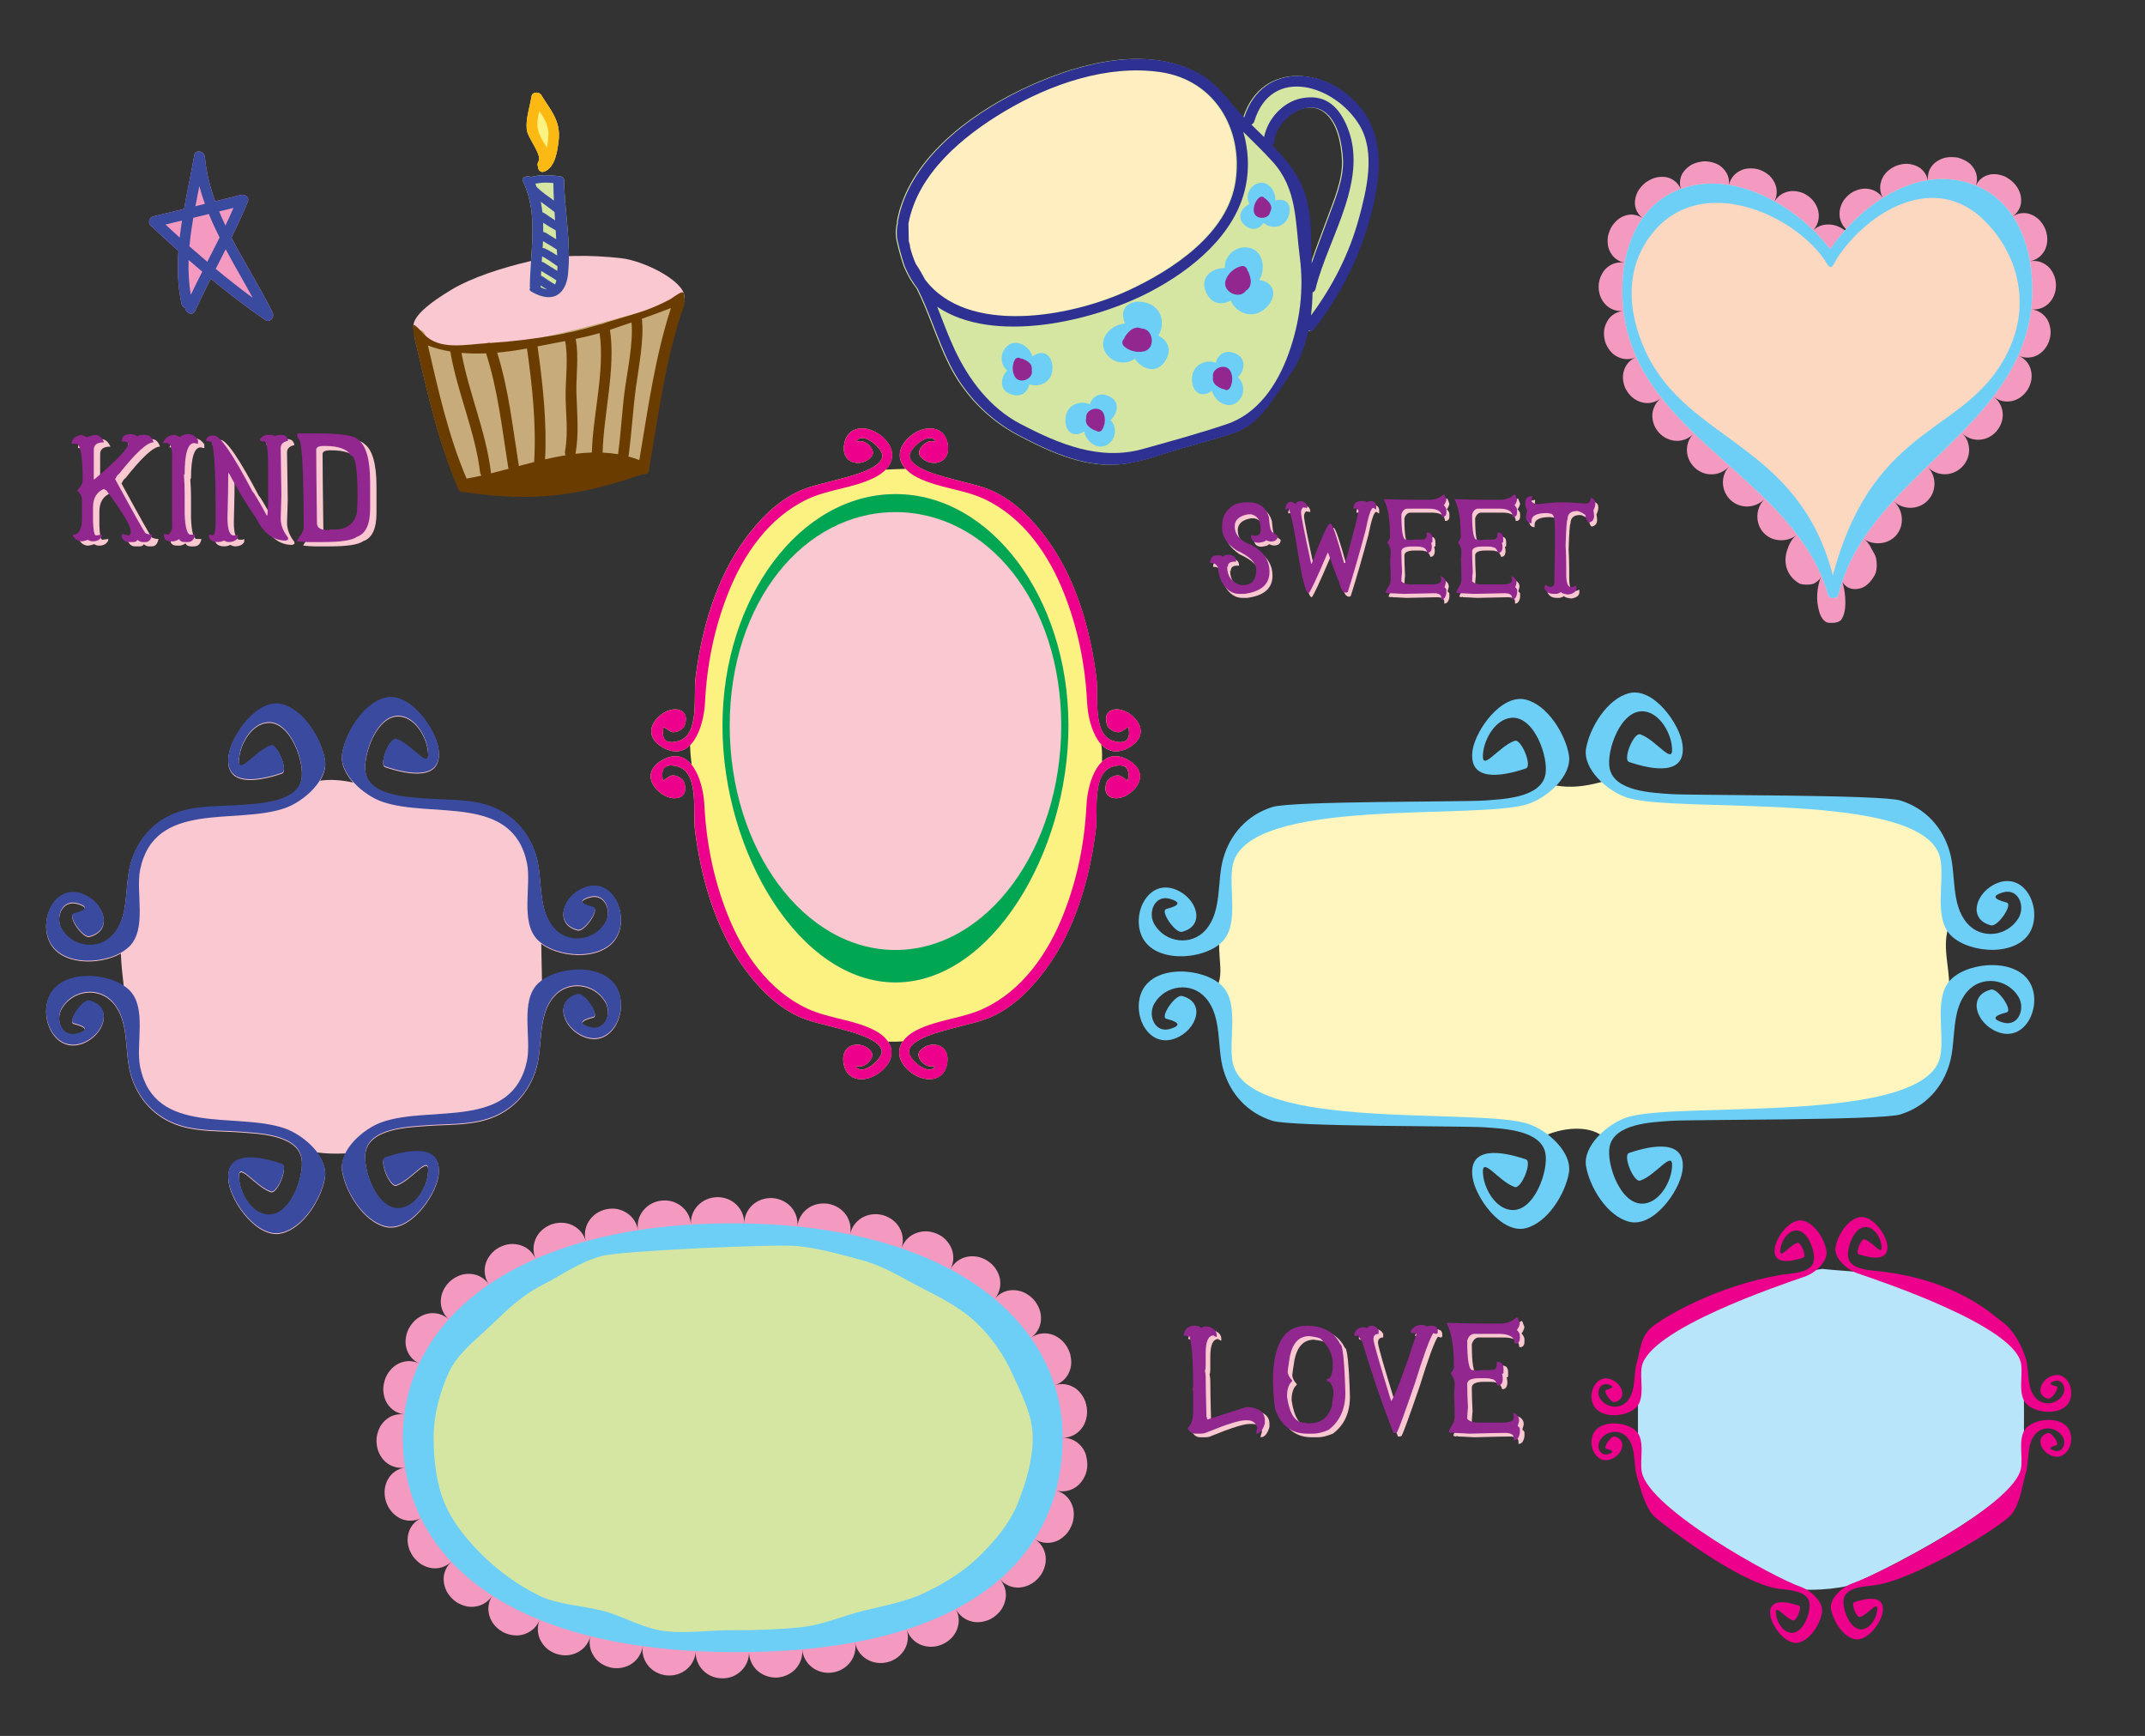 <?xml version="1.0" encoding="UTF-8" standalone="no"?>
<!-- Generator: Adobe Illustrator 16.0.0, SVG Export Plug-In . SVG Version: 6.00 Build 0)  -->
<svg
    xmlns:rdf="http://www.w3.org/1999/02/22-rdf-syntax-ns#"
    xmlns="http://www.w3.org/2000/svg"
    xmlns:cc="http://web.resource.org/cc/"
    xmlns:xlink="http://www.w3.org/1999/xlink"
    xmlns:dc="http://purl.org/dc/elements/1.1/"
    xmlns:svg="http://www.w3.org/2000/svg"
    xmlns:inkscape="http://www.inkscape.org/namespaces/inkscape"
    xmlns:sodipodi="http://sodipodi.sourceforge.net/DTD/sodipodi-0.dtd"
    xmlns:ns1="http://sozi.baierouge.fr"
    id="Layer_1"
    enable-background="new 0 0 595.28 481.68"
    xml:space="preserve"
    viewBox="0 0 595.28 481.68"
    version="1.1"
    y="0px"
    x="0px"
  >
<rect x="0" y="0" width="595.28" height="481.68" fill="#333333" stroke="none"/>
<path
      d="m301.46 403.95c-0.291-1.012-0.766-1.918-1.424-2.667-1.288-1.502-3.101-2.352-5.123-2.347 2.021 0.007 3.831-0.849 5.107-2.391 0.658-0.768 1.115-1.698 1.385-2.737 0.285-1.037 0.379-2.181 0.172-3.344-0.176-1.166-0.561-2.241-1.166-3.146-0.596-0.906-1.271-1.67-2.139-2.205-1.697-1.09-3.685-1.355-5.609-0.733 1.944-0.615 3.41-1.982 4.138-3.845 0.38-0.932 0.556-1.973 0.477-3.039-0.069-1.07-0.31-2.202-0.871-3.236-1.035-2.123-2.889-3.522-4.769-4.061-1.946-0.506-3.928-0.156-5.575 1.015 1.656-1.162 2.685-2.936 2.815-4.897 0.18-1.989-0.569-4.125-2.127-5.836-0.803-0.823-1.721-1.465-2.672-1.901-0.975-0.409-1.993-0.6-2.97-0.598-1.949-0.011-3.81 0.897-5.095 2.442 1.3-1.548 1.817-3.494 1.508-5.457-0.161-0.966-0.547-1.898-1.111-2.777-0.558-0.891-1.329-1.669-2.274-2.276-1.863-1.278-4.064-1.569-5.942-1.147-1.895 0.442-3.517 1.693-4.461 3.47 0.955-1.781 1.073-3.798 0.401-5.643-0.693-1.766-2.14-3.458-4.183-4.28-1.017-0.421-2.057-0.659-3.075-0.653-1.021 0.015-2.003 0.221-2.891 0.598-1.772 0.739-3.165 2.22-3.817 4.136 0.656-1.912 0.45-3.908-0.483-5.607-0.921-1.729-2.597-3.016-4.687-3.623-2.099-0.545-4.205-0.209-5.849 0.771-1.653 1.011-2.843 2.634-3.25 4.616 0.411-1.979-0.04-3.947-1.159-5.528-1.12-1.529-2.904-2.694-5.026-3.019-2.126-0.28-4.158 0.229-5.682 1.415-1.527 1.173-2.544 2.908-2.746 4.921 0.206-2.01-0.442-3.927-1.702-5.38-1.257-1.419-3.126-2.389-5.252-2.528-2.124-0.091-4.084 0.64-5.495 1.915-1.412 1.305-2.277 3.125-2.309 5.147 0.096-4.042-3.288-7.409-7.55-7.311-4.266 0.108-7.509 3.569-7.23 7.622-0.122-2.019-1.068-3.787-2.542-5.009-0.736-0.611-1.603-1.086-2.552-1.388-0.949-0.277-1.981-0.375-3.043-0.265-2.126 0.196-3.952 1.292-5.137 2.791-1.189 1.5-1.738 3.423-1.425 5.43-0.308-1.999-1.415-3.668-3.008-4.742-0.795-0.537-1.71-0.925-2.692-1.133-0.98-0.177-2.028-0.171-3.083 0.047-4.265 0.895-6.793 5.004-5.672 8.902-0.534-1.952-1.827-3.488-3.551-4.375-1.723-0.917-3.847-1.027-5.928-0.362-2.053 0.78-3.647 2.184-4.434 3.992-0.803 1.776-0.844 3.781-0.029 5.632-0.81-1.856-2.323-3.215-4.164-3.793-0.921-0.297-1.926-0.414-2.953-0.335-1.016 0.109-2.048 0.431-3.032 0.954-0.991 0.503-1.798 1.256-2.439 2.06-0.635 0.817-1.107 1.69-1.34 2.66-0.487 1.911-0.159 3.893 0.985 5.561-1.138-1.673-2.885-2.733-4.821-2.928-0.968-0.103-2.001-0.029-2.999 0.282-0.986 0.329-1.957 0.864-2.835 1.59-1.712 1.524-2.685 3.54-2.724 5.534-0.081 1.962 0.714 3.826 2.231 5.182-1.5-1.355-3.423-1.936-5.404-1.667-1 0.12-1.935 0.52-2.846 1.082-0.918 0.556-1.726 1.35-2.368 2.328-0.327 0.485-0.603 0.986-0.824 1.496-0.199 0.527-0.346 1.059-0.441 1.587-0.187 1.058-0.192 2.082 0.077 3.062 0.498 1.947 1.77 3.494 3.601 4.351-1.842-0.876-3.831-0.869-5.645-0.011-0.92 0.42-1.743 1.064-2.419 1.896-0.693 0.825-1.271 1.823-1.574 2.964-0.331 1.133-0.444 2.268-0.276 3.342 0.157 1.072 0.452 2.05 1.004 2.9 1.076 1.702 2.764 2.787 4.77 3.043-2.02-0.271-3.935 0.341-5.382 1.707-0.733 0.679-1.349 1.539-1.731 2.527-0.39 0.985-0.672 2.11-0.615 3.259 0.016 2.313 1.05 4.373 2.493 5.678 1.521 1.317 3.454 1.881 5.451 1.563-2 0.306-3.71 1.435-4.697 3.145-1.037 1.703-1.32 3.984-0.628 6.236 0.693 2.255 2.286 3.953 4.06 4.788 1.844 0.819 3.864 0.781 5.674-0.116-1.814 0.884-3.119 2.482-3.538 4.412-0.474 1.945-0.047 4.205 1.283 6.143 0.694 0.941 1.502 1.74 2.414 2.295 0.928 0.543 1.912 0.889 2.884 1.021 1.963 0.254 3.915-0.408 5.376-1.785-1.468 1.365-2.259 3.285-2.128 5.244 0.063 0.977 0.336 1.977 0.807 2.934 0.484 0.936 1.198 1.785 2.071 2.531 0.866 0.758 1.889 1.209 2.883 1.516 0.997 0.307 2.021 0.373 3.001 0.221 1.951-0.281 3.646-1.348 4.735-3.051-1.105 1.711-1.369 3.688-0.818 5.568 0.528 1.906 1.93 3.576 3.907 4.633 2.007 0.963 4.167 1.133 6.003 0.434 1.833-0.664 3.298-2.033 4.053-3.908-0.765 1.883-0.672 3.904 0.188 5.623 0.426 0.867 1.037 1.666 1.802 2.346 0.769 0.656 1.697 1.164 2.736 1.506 4.205 1.344 8.406-1.02 9.343-4.963-0.491 1.963-0.12 3.938 0.94 5.557 1.053 1.639 2.806 2.783 4.917 3.229 2.115 0.389 4.174-0.119 5.737-1.191 1.57-1.121 2.65-2.826 2.925-4.828-0.278 2.002 0.299 3.93 1.507 5.43 1.204 1.508 3.038 2.486 5.158 2.717 4.263 0.371 7.864-2.703 8.052-6.76-0.109 2.02 0.627 3.883 1.943 5.27 0.657 0.693 1.458 1.27 2.36 1.676 0.9 0.387 1.901 0.609 2.956 0.629s2.063-0.17 2.977-0.523c0.912-0.377 1.73-0.92 2.41-1.59 1.362-1.338 2.168-3.176 2.137-5.197 0.029 2.016 0.889 3.863 2.292 5.143 1.401 1.277 3.347 2.029 5.46 1.953 2.117-0.135 3.984-1.076 5.252-2.486 1.272-1.428 1.941-3.346 1.759-5.354 0.331 4.014 4.054 7.031 8.323 6.445 4.274-0.582 7.11-4.436 6.326-8.42 0.699 3.959 4.736 6.611 8.988 5.549 2.11-0.502 3.795-1.879 4.765-3.508 0.967-1.688 1.204-3.703 0.583-5.623 0.617 1.928 1.978 3.412 3.752 4.229 1.753 0.756 3.935 0.883 5.982 0.02 1.021-0.434 1.915-1.035 2.64-1.748 0.717-0.744 1.262-1.611 1.614-2.516 0.712-1.801 0.609-3.824-0.339-5.623 0.936 1.795 2.53 3.012 4.444 3.475 0.959 0.248 1.974 0.26 2.994 0.059 1.015-0.211 2.072-0.557 2.999-1.225 0.938-0.656 1.719-1.434 2.294-2.309 0.558-0.904 0.923-1.871 1.08-2.836 0.333-1.918-0.272-3.924-1.59-5.428 1.32 1.527 3.174 2.357 5.167 2.334 1.949-0.064 4.069-0.957 5.593-2.742 0.796-0.855 1.298-1.895 1.633-2.904 0.342-1.006 0.427-2.059 0.296-3.053-0.235-1.98-1.309-3.674-3.032-4.762 1.702 1.09 3.693 1.339 5.61 0.721 0.972-0.297 1.821-0.859 2.629-1.58 0.815-0.717 1.459-1.656 1.929-2.734 0.498-1.066 0.695-2.197 0.693-3.269 0.017-1.067-0.202-2.088-0.633-2.997-0.826-1.816-2.351-3.111-4.32-3.633 1.951 0.531 3.925 0.177 5.566-0.969 0.841-0.566 1.49-1.34 2.048-2.252 0.566-0.912 0.916-1.976 1.055-3.122 0.1-1.15-0.02-2.27-0.32-3.28z"
      fill="#F49AC1"
  />
<path
      d="m150.24 26.4c-0.617-1.002-2.532-1.002-2.742 0.358-0.479 3.094-1.613 5.993-1.318 9.159 0.226 2.42 4.427 7.063 3.219 8.983-0.3 0.477-0.288 0.939-0.104 1.319 0.002 0.926 0.71 1.815 1.798 1.384 2.999-1.188 3.593-5.732 3.936-8.518 0.66-5.463-2.1-8.311-4.8-12.685z"
      fill="#FBF281"
  />
<path
      d="m278.44 30.391c12.811-7.601 29.007-13.252 44.072-11.012 15.173 2.257 23.321 15.971 21.177 30.808-2.155 14.898-17.764 25.102-30.24 30.899-16.499 7.667-45.73 12.817-57.649-3.029-0.786-1.518-1.648-2.997-2.605-4.425-0.667-1.473-1.218-3.077-1.648-4.813 0.076-0.318-0.28-1.42-0.349-1.615-0.038-0.196-0.065-4.786-0.096-4.977 2.64-14.271 15.52-24.827 27.34-31.836z"
      fill="#FFEEBF"
  />
<path
      d="m313.06 210.84c-3.064-1.667-5.449-1.134-7.238 0.53 0.055-1.264 0.057-2.528-0.068-3.808-0.031-0.33-0.1-0.676-0.176-1.027 1.828 1.98 4.344 2.741 7.648 0.943 4.367-2.375 4.291-6.242 0.672-9.131-3.512-2.803-8.348-1.729-6.582 3.006 0.361 0.971 2.365 2.12 3.5 1.75 0.971-0.315 2.285-1.436 2.285-1.436s1.756 5.652-4.119 3.936c-5.893-1.723-4.102-12.545-4.688-17.326-1.658-13.51-5.68-27.768-13.874-38.854-3.891-5.265-8.681-10.239-14.698-13.054-3.496-1.635-7.207-2.264-10.906-3.305-2.502-0.704-12.772-2.965-12.373-6.825 0.209-2.015 5.066-6.2 6.914-4.156 0.725 0.803-0.665 0.005-1.875 0.521-1.58 0.672-3.133 2.661-2.082 4.017 2.365 3.052 8.199 2.408 7.697-2.787-0.588-6.104-6.775-6.103-10.666-2.646-3.414 3.031-3.423 6.34-1.106 8.912-1.854 0.039-3.705 0.114-5.556 0.218 2.518-2.6 2.607-6.012-0.903-9.129-3.892-3.456-10.078-3.458-10.667 2.646-0.501 5.194 5.333 5.838 7.698 2.787 1.05-1.355-0.502-3.344-2.082-4.017-1.211-0.515-2.601 0.283-1.875-0.521 1.848-2.044 6.705 2.141 6.914 4.156 0.398 3.86-9.872 6.121-12.374 6.825-3.698 1.041-7.409 1.67-10.905 3.305-6.019 2.814-10.809 7.789-14.699 13.054-8.193 11.087-12.215 25.344-13.873 38.854-0.587 4.781 1.205 15.604-4.688 17.326-5.875 1.717-4.12-3.936-4.12-3.936s1.315 1.12 2.286 1.436c1.135 0.37 3.138-0.779 3.5-1.75 1.766-4.734-3.071-5.809-6.582-3.006-3.619 2.889-3.696 6.756 0.672 9.131 3.182 1.73 5.632 1.095 7.442-0.721 0.027 1.834 0.212 3.661 0.438 5.488-1.856-2.316-4.496-3.339-8.049-1.406-4.367 2.375-4.289 6.242-0.67 9.131 3.51 2.803 8.347 1.729 6.581-3.006-0.362-0.971-2.364-2.12-3.5-1.75-0.971 0.315-2.286 1.436-2.286 1.436s-1.754-5.652 4.119-3.936c5.894 1.723 4.102 12.545 4.688 17.326 1.658 13.51 5.68 27.768 13.873 38.854 3.891 5.265 8.681 10.239 14.699 13.054 3.496 1.635 7.207 2.264 10.905 3.305 2.502 0.703 12.772 2.965 12.374 6.824-0.209 2.016-5.066 6.201-6.914 4.156-0.726-0.803 0.664-0.006 1.875-0.52 1.58-0.674 3.132-2.662 2.082-4.018-2.365-3.051-8.199-2.408-7.698 2.787 0.589 6.104 6.775 6.102 10.667 2.646 3.061-2.719 3.377-5.658 1.743-8.091 1.389 0.015 2.783 0.033 4.153-0.114-1.722 2.454-1.44 5.444 1.669 8.205 3.891 3.455 10.078 3.457 10.666-2.646 0.502-5.195-5.332-5.838-7.697-2.787-1.051 1.355 0.502 3.344 2.082 4.018 1.21 0.514 2.6-0.283 1.875 0.52-1.848 2.045-6.705-2.141-6.914-4.156-0.399-3.859 9.871-6.121 12.373-6.824 3.699-1.041 7.41-1.67 10.906-3.305 6.018-2.814 10.808-7.789 14.698-13.054 8.193-11.087 12.214-25.345 13.873-38.854 0.588-4.781-1.205-15.604 4.689-17.326 5.873-1.717 4.119 3.936 4.119 3.936s-1.316-1.12-2.287-1.436c-1.135-0.37-3.137 0.779-3.5 1.75-1.766 4.734 3.072 5.809 6.582 3.006 3.61-2.87 3.69-6.74-0.68-9.11z"
      fill="#FBF281"
  />
<g
    >
	<path
        d="m248.51 272.6c-26.467 0-48-35.823-48-71.25s21.533-64.25 48-64.25 48 28.822 48 64.25-21.54 71.25-48 71.25z"
        fill="#FAC8D0"
    />
</g
  >
<g
    >
	<path
        d="m377.91 30.706c-8.855-12.091-27.721-14.231-32.9 1.87-1.721-1.771-3.373-3.603-4.855-5.577-0.162-0.215-0.354-0.364-0.557-0.468-2.213-2.768-4.951-5.101-8.221-6.725-15.008-7.463-34.457-1.528-48.505 5.326-14.367 7.01-30.92 19.46-33.958 36.225-0.034 0.187-0.028 0.36-0.005 0.524-0.438 1.903-0.451 3.704 0.049 5.487 0.267 1.486 1.715 6.479 2.009 6.901 0.927 2.186 2.077 4.112 3.411 5.807 3.426 6.833 5.606 14.365 9.017 21.185 4.154 8.305 10.897 15.218 19.089 19.522 9.456 4.968 19.404 9.482 29.917 7.856 5.463-0.845 10.662-2.876 15.959-4.384 4.631-1.319 9.279-2.556 13.848-4.085 7.379-2.471 11.051-9.897 15.652-16.415 2.484-3.521 4.057-7.713 4.986-12.086 0.496 0.273 1.105 0.247 1.574-0.353 7.666-9.798 13.137-20.999 16.111-33.083 2.28-9.357 3.31-19.399-2.64-27.532zm-121.48 46.865c-0.771-1.489-1.616-2.939-2.555-4.341-0.654-1.445-1.195-3.018-1.616-4.72 0.074-0.312-0.275-1.393-0.342-1.584-0.037-0.192-0.064-4.694-0.094-4.881 2.593-13.998 15.227-24.35 26.815-31.226 12.564-7.455 28.451-12.998 43.226-10.8 14.883 2.213 22.875 15.665 20.77 30.217-2.113 14.612-17.422 24.62-29.658 30.307-16.19 7.519-44.86 12.571-56.55-2.972zm102.83-29.348c-1.838-2.894-4.072-5.454-6.445-7.899 0.295-0.241 0.506-0.596 0.545-1.068 0.486-6.016 9.027-12.443 14.439-7.831 3.389 2.888 4.402 8.668 4.615 12.848 0.283 5.522-2.381 11.563-4.244 16.647-1.488 4.062-3.074 8.075-4.428 12.169-0.28-8.785 0.29-17.331-4.49-24.866z"
        fill="#D5E6A2"
    />
</g
  >
<path
      d="m568.06 88.5c-1.002-1.517-2.539-2.467-4.345-2.666l0.001-0.001c1.799 0.203 3.566-0.387 4.822-1.634 1.292-1.239 2.103-3.14 2.028-5.251-0.025-1.053-0.263-2.05-0.692-2.926-0.409-0.876-0.964-1.629-1.668-2.213-1.375-1.173-3.117-1.643-4.921-1.307 1.791-0.324 3.257-1.384 4.139-2.986 0.838-1.585 1.035-3.719 0.242-5.804-0.375-1.04-1.029-1.945-1.707-2.677-0.715-0.727-1.589-1.253-2.437-1.576-1.723-0.646-3.594-0.351-5.069 0.663 0-0.001 0-0.002-0.001-0.002 1.479-1.006 2.478-2.631 2.457-4.482 0.052-1.871-0.891-4.022-2.771-5.543-0.471-0.376-0.961-0.704-1.459-0.979-0.498-0.273-1.05-0.43-1.567-0.569-1.05-0.26-2.051-0.335-2.995-0.088-1.873 0.433-3.212 1.62-3.887 3.328v-0.001c0.688-1.685 0.555-3.477-0.464-5.074-0.253-0.398-0.557-0.783-0.908-1.146-0.36-0.336-0.778-0.621-1.232-0.889-0.456-0.264-0.952-0.496-1.48-0.688-0.265-0.096-0.536-0.183-0.814-0.256-0.281-0.048-0.569-0.085-0.862-0.109-1.17-0.078-2.31-0.035-3.301 0.325-0.993 0.366-1.854 0.889-2.52 1.518-1.324 1.299-1.837 3.102-1.563 4.869-0.001 0-0.002 0-0.004 0.001-0.143-0.887-0.461-1.705-0.959-2.416-0.502-0.719-1.195-1.352-2.002-1.738-0.813-0.409-1.768-0.661-2.798-0.73-1.007-0.028-2.059 0.177-3.104 0.556-2.039 0.847-3.526 2.365-4.094 4.099-0.606 1.708-0.407 3.495 0.567 5.054h-0.001c-0.957-1.549-2.474-2.522-4.271-2.763-0.908-0.135-1.835-0.039-2.752 0.247-0.914 0.286-1.854 0.732-2.627 1.434-0.782 0.693-1.442 1.461-1.848 2.332-0.412 0.867-0.645 1.771-0.689 2.651-0.078 1.771 0.644 3.47 1.975 4.686-0.1 0.109-0.191 0.224-0.289 0.334-1.465-1.191-3.292-1.904-5.114-1.774l-0.169 0.001-0.168 0.009-0.17 0.018-0.338 0.048-0.33 0.065-0.324 0.084-0.316 0.102-0.309 0.119-0.301 0.137-0.293 0.153-0.282 0.172-0.274 0.188-0.263 0.205-0.253 0.222-0.228 0.223c-0.001 0-0.001-0.001-0.001-0.001 1.254-1.302 1.852-3.034 1.666-4.811-0.212-1.737-1.158-3.579-2.861-4.795-0.418-0.311-0.851-0.58-1.298-0.797-0.461-0.198-0.93-0.352-1.397-0.459-0.939-0.209-1.855-0.257-2.738-0.08-1.772 0.361-3.236 1.424-4.108 3.016h-0.001c0.865-1.58 1.018-3.449 0.322-5.074-0.338-0.825-0.866-1.614-1.557-2.31-0.718-0.65-1.608-1.193-2.609-1.582-0.994-0.402-2.082-0.471-3.057-0.434-0.494 0.03-0.965 0.095-1.42 0.221-0.464 0.144-0.9 0.327-1.303 0.549-1.616 0.884-2.645 2.359-2.925 4.159h-0.001c0.298-1.807-0.223-3.52-1.51-4.861-0.319-0.334-0.684-0.644-1.088-0.923-0.405-0.271-0.862-0.458-1.347-0.635-0.485-0.17-1.003-0.301-1.543-0.387-0.54-0.094-1.102-0.135-1.682-0.055-1.156 0.13-2.243 0.412-3.163 0.906-0.916 0.549-1.673 1.227-2.217 1.973-0.552 0.723-0.869 1.597-0.965 2.485-0.098 0.866 0.016 1.736 0.316 2.581-0.002 0.001-0.003 0.001-0.004 0.002-0.613-1.692-1.92-2.973-3.755-3.507-0.898-0.211-1.921-0.228-2.987-0.036-1.059 0.199-2.094 0.741-3.092 1.413-0.957 0.728-1.689 1.653-2.234 2.562-0.483 0.966-0.738 1.966-0.783 2.892-0.049 1.896 0.854 3.539 2.318 4.595-1.459-1.081-3.318-1.438-5.063-0.818-0.884 0.295-1.778 0.805-2.484 1.534-0.736 0.719-1.396 1.624-1.781 2.673-0.207 0.521-0.365 1.049-0.473 1.569-0.074 0.524-0.101 1.042-0.082 1.543 0.02 0.501 0.085 0.985 0.193 1.443 0.123 0.46 0.305 0.896 0.514 1.298 0.833 1.618 2.306 2.688 4.109 3.023-1.788-0.347-3.541 0.112-4.947 1.288-1.349 1.164-2.299 3.039-2.363 5.157-0.038 1.058 0.177 2.063 0.508 2.959 0.359 0.895 0.902 1.674 1.531 2.296 1.275 1.249 3.037 1.832 4.836 1.627-1.799 0.196-3.41 1.145-4.346 2.654-0.479 0.752-0.819 1.64-0.99 2.605-0.127 0.958-0.057 1.989 0.199 3.024 0.236 1.041 0.785 1.939 1.365 2.707 0.301 0.381 0.623 0.726 0.979 1.022 0.371 0.29 0.76 0.538 1.163 0.74 1.614 0.813 3.415 0.864 5.079 0.123-1.67 0.731-2.846 2.096-3.338 3.828-0.256 0.869-0.324 1.813-0.166 2.747 0.156 0.933 0.444 1.935 1.018 2.791 0.559 0.868 1.23 1.618 2.008 2.155 0.784 0.529 1.635 0.892 2.494 1.068 1.725 0.353 3.523-0.087 4.951-1.202-1.436 1.112-2.279 2.747-2.383 4.504-0.096 1.735 0.52 3.622 1.865 5.062 2.701 2.925 7.02 2.938 9.531 0.313-2.564 2.601-2.366 6.897 0.438 9.456 2.79 2.532 6.989 2.309 9.42-0.403-2.434 2.718-2.157 6.914 0.5 9.349 2.654 2.42 6.742 2.313 9.322-0.259-2.54 2.619-2.529 6.72-0.258 9.246 0.589 0.632 1.258 1.123 1.983 1.475 0.727 0.353 1.555 0.545 2.36 0.62 1.623 0.14 3.389-0.283 4.84-1.384-1.446 1.104-2.127 2.727-2.636 4.294-0.958 2.952-0.458 6.827 3.479 9.14 0.478 0.28 3.25 0.563 4.313-0.188 0.646-0.456 1.314-0.837 1.666-1.772-0.959 2.483-1.422 5.459-0.832 8.408 0.071 0.368 0.156 0.734 0.256 1.1 0.103 0.375 0.148 0.548 0.24 0.81 0.168 0.473 0.375 0.885 0.615 1.235 0.24 0.352 0.514 0.642 0.811 0.876 0.16 0.13 0.279 0.209 0.451 0.264 0.168 0.062 0.435 0.117 0.723 0.154 0.604 0.042 1.297 0.046 1.903-0.101 0.613-0.144 1.128-0.391 1.36-0.673 0.471-0.597 0.85-1.522 1.036-2.592 0.362-2.057 0.161-5.388-0.632-7.913 1.465 2.204 3.659 2.13 5.209 1.635 1.178-0.376 2.631-1.493 3.818-3.743 0.729-1.382 0.625-4.5-0.155-5.732-0.864-1.365-1.383-3.085-2.901-4.095 1.537 1.009 3.266 1.286 4.918 1.069 0.819-0.114 1.599-0.369 2.292-0.764 0.72-0.385 1.367-0.905 1.889-1.574 2.117-2.628 1.89-6.71-0.788-9.204 2.72 2.439 6.804 2.343 9.313-0.181 2.521-2.535 2.627-6.728 0.085-9.347 2.541 2.608 6.73 2.677 9.415 0.059 2.696-2.619 2.755-6.918 0.126-9.444 2.593 2.547 6.891 2.431 9.505-0.534 1.292-1.478 1.894-3.324 1.744-5.081-0.141-1.754-0.984-3.352-2.438-4.449 1.458 1.109 3.218 1.484 4.948 1.128 1.738-0.332 3.375-1.482 4.461-3.233 0.521-0.895 0.864-1.835 1.006-2.772 0.116-0.958 0.05-1.894-0.188-2.746-0.455-1.697-1.709-3.102-3.353-3.823 0-0.001 0.001-0.001 0.001-0.002 1.656 0.729 3.483 0.691 5.097-0.108 1.557-0.821 2.964-2.389 3.491-4.465 0.31-1.02 0.343-2.06 0.189-3.025-0.19-1.029-0.46-1.908-0.98-2.667z"
      fill="#F49AC1"
  />
<g
    >
	<path
        d="m548.29 51.476c-15.568-6.318-31.729 5.079-40.375 17.677-9.274-12.201-27.828-22.948-43.083-16.052-12.754 5.766-15.856 21.195-14.202 33.777 4.536 34.479 47.307 45.774 56.681 78.063 0.219 0.754 0.818 1.039 1.418 0.995 0.636 0.064 1.284-0.238 1.484-1.046 8.105-32.631 50.402-45.588 53.588-80.217 1.16-12.638-2.55-27.934-15.52-33.197z"
        fill="#FDD8C0"
    />
</g
  >
<g
    >
	<path
        d="m548.29 51.475c-15.568-6.318-31.729 5.079-40.375 17.677-9.274-12.201-27.828-22.948-43.083-16.052-12.754 5.766-15.856 21.195-14.202 33.777 4.536 34.479 47.307 45.773 56.681 78.063 0.219 0.755 0.818 1.04 1.418 0.995 0.636 0.064 1.284-0.238 1.484-1.046 8.105-32.631 50.402-45.587 53.588-80.217 1.15-12.638-2.55-27.934-15.52-33.198zm9.73 44.396c-10.769 25.327-37.568 19.603-49.362 63.802-9.539-36.738-40.068-36.943-51.819-61.831-5.425-11.489-6.137-24.39 2.688-34.24 13.409-14.967 37.739-4.346 46.714 8.335 0.52 0.733 1.185 2.255 1.88 2.167 0.572-0.073 1.264-1.751 1.667-2.371 8.474-13.022 27.348-24.563 41.331-10.131 9.21 9.5 11.88 22.579 6.9 34.272z"
        fill="#6DCFF6"
    />
</g
  >
<path
      d="m75.652 86.747c-3.432-6.976-7.766-13.768-11.423-20.809 1.617-3.3 3.175-6.629 4.574-10.035 0.458-1.115-0.848-2.095-1.845-1.845-2.412 0.603-4.825 1.199-7.238 1.797-1.441-3.964-2.487-8.056-2.863-12.351-0.137-1.569-2.641-2.178-2.946-0.399-0.84 4.887-1.931 9.863-2.837 14.872-2.871 0.699-5.74 1.401-8.616 2.081-1.086 0.257-1.467 1.747-0.662 2.507 2.542 2.397 5.113 4.763 7.72 7.088-0.347 4.94-0.194 9.874 0.895 14.75 0.138 0.617 0.541 0.942 1.004 1.041 0.028 1.404 2.043 2.333 2.737 0.817 1.377-3.007 2.845-5.97 4.335-8.922 4.882 4.016 9.9 7.864 15.112 11.46 1.339 0.923 2.662-0.816 2.053-2.052z"
      fill="#F49AC1"
  />
<path
      d="m75.652 86.747c-3.432-6.976-7.766-13.768-11.423-20.809 1.617-3.3 3.175-6.629 4.574-10.035 0.458-1.115-0.848-2.095-1.845-1.845-2.412 0.603-4.825 1.199-7.238 1.797-1.441-3.964-2.487-8.056-2.863-12.351-0.137-1.569-2.641-2.178-2.946-0.399-0.84 4.887-1.931 9.863-2.837 14.872-2.871 0.699-5.74 1.401-8.616 2.081-1.086 0.257-1.467 1.747-0.662 2.507 2.542 2.397 5.113 4.763 7.72 7.088-0.347 4.94-0.194 9.874 0.895 14.75 0.138 0.617 0.541 0.942 1.004 1.041 0.028 1.404 2.043 2.333 2.737 0.817 1.377-3.007 2.845-5.97 4.335-8.922 4.882 4.016 9.9 7.864 15.112 11.46 1.339 0.923 2.662-0.816 2.053-2.052zm-10.851-29.063c-0.72 1.646-1.461 3.284-2.236 4.904-0.617-1.293-1.2-2.598-1.748-3.915 1.328-0.33 2.656-0.658 3.984-0.989zm-3.858 8.221c-1.121 2.255-2.267 4.499-3.415 6.741-1.667-1.412-3.32-2.843-4.957-4.292 0.237-2.639 0.617-5.279 1.068-7.911 1.438-0.352 2.876-0.704 4.313-1.059 0.908 2.206 1.914 4.376 2.991 6.521zm-5.62-14.259c0.441 1.665 0.959 3.302 1.543 4.917-0.88 0.218-1.761 0.437-2.641 0.653 0.354-1.864 0.726-3.722 1.098-5.57zm-9.405 10.661c1.535-0.367 3.069-0.74 4.603-1.112-0.252 1.576-0.475 3.153-0.659 4.731-1.323-1.197-2.638-2.403-3.944-3.619zm7.04 19.481c-0.556-3.194-0.719-6.417-0.614-9.65 1.254 1.093 2.518 2.174 3.791 3.246-1.08 2.124-2.145 4.256-3.177 6.404zm9.671-12.624c2.421 4.53 5.047 8.981 7.5 13.476-3.499-2.577-6.914-5.261-10.259-8.03 0.923-1.814 1.845-3.629 2.759-5.446z"
      fill="#3A4A9F"
  />
<g
    >
	<path
        d="m248.51 272.6c-26.467 0-48-35.822-48-71.25s21.533-64.25 48-64.25 48 28.822 48 64.25-21.53 71.25-48 71.25zm0-130.5c-25.364 0-46 24.925-46 59.25s20.636 62.25 46 62.25 46-27.925 46-62.25-20.64-59.25-46-59.25z"
        fill="#00A651"
    />
</g
  >
<g
      fill="#EC008C"
    >
	<path
        d="m244.89 121.19c-3.891-3.456-10.078-3.458-10.667 2.646-0.501 5.194 5.333 5.838 7.698 2.787 1.05-1.355-0.501-3.344-2.082-4.017-1.21-0.515-2.6 0.283-1.875-0.521 1.847-2.044 6.705 2.141 6.914 4.156 0.399 3.86-9.872 6.121-12.374 6.825-3.699 1.041-7.409 1.67-10.905 3.305-6.019 2.814-10.808 7.789-14.699 13.054-8.193 11.087-12.215 25.344-13.874 38.854-0.587 4.781 1.206 15.604-4.688 17.327-5.874 1.717-4.12-3.937-4.12-3.937s1.315 1.121 2.286 1.437c1.135 0.37 3.138-0.779 3.5-1.75 1.766-4.735-3.071-5.809-6.582-3.006-3.619 2.889-3.697 6.756 0.671 9.131 7.807 4.245 11.215-5.751 11.553-12.483 0.523-10.44 2.514-20.43 6.342-30.193 4.266-10.878 11.366-21.273 22.201-26.34 5.853-2.737 12.641-3.004 18.531-5.957 5.19-2.61 6.79-7.22 2.17-11.32z"
    />
	<path
        d="m252.46 121.19c3.891-3.456 10.078-3.458 10.666 2.646 0.502 5.194-5.332 5.838-7.697 2.787-1.051-1.355 0.502-3.344 2.082-4.017 1.21-0.515 2.6 0.283 1.875-0.521-1.848-2.044-6.705 2.141-6.914 4.156-0.399 3.86 9.871 6.121 12.373 6.825 3.699 1.041 7.41 1.67 10.906 3.305 6.018 2.814 10.808 7.789 14.698 13.054 8.193 11.087 12.215 25.344 13.874 38.854 0.586 4.781-1.205 15.604 4.688 17.327 5.875 1.717 4.119-3.937 4.119-3.937s-1.314 1.121-2.285 1.437c-1.135 0.37-3.139-0.779-3.5-1.75-1.766-4.735 3.07-5.809 6.582-3.006 3.619 2.889 3.695 6.756-0.672 9.131-7.807 4.245-11.215-5.751-11.553-12.483-0.523-10.44-2.514-20.43-6.341-30.193-4.266-10.878-11.365-21.273-22.201-26.34-5.853-2.737-12.641-3.004-18.53-5.957-5.19-2.61-6.79-7.22-2.17-11.32z"
    />
	<path
        d="m244.72 297.13c-3.892 3.455-10.078 3.457-10.667-2.646-0.501-5.195 5.333-5.839 7.698-2.787 1.05 1.355-0.502 3.344-2.082 4.017-1.211 0.515-2.601-0.282-1.875 0.521 1.848 2.044 6.705-2.141 6.914-4.156 0.398-3.859-9.872-6.121-12.374-6.824-3.698-1.041-7.409-1.67-10.905-3.305-6.019-2.814-10.809-7.789-14.699-13.054-8.193-11.087-12.215-25.344-13.873-38.854-0.587-4.781 1.205-15.604-4.688-17.327-5.874-1.717-4.12 3.937-4.12 3.937s1.315-1.121 2.286-1.437c1.135-0.37 3.138 0.779 3.5 1.75 1.766 4.735-3.071 5.809-6.582 3.006-3.619-2.889-3.697-6.756 0.671-9.131 7.807-4.245 11.215 5.751 11.553 12.483 0.523 10.44 2.514 20.43 6.342 30.193 4.266 10.878 11.365 21.273 22.2 26.34 5.853 2.737 12.641 3.004 18.53 5.957 5.18 2.6 6.78 7.22 2.16 11.32z"
    />
	<path
        d="m252.29 297.13c3.891 3.455 10.078 3.457 10.666-2.646 0.502-5.195-5.332-5.839-7.697-2.787-1.051 1.355 0.502 3.344 2.082 4.017 1.21 0.515 2.6-0.282 1.875 0.521-1.848 2.044-6.705-2.141-6.914-4.156-0.399-3.859 9.871-6.121 12.373-6.824 3.699-1.041 7.41-1.67 10.906-3.305 6.018-2.814 10.808-7.789 14.698-13.054 8.193-11.087 12.214-25.344 13.873-38.854 0.588-4.781-1.205-15.604 4.689-17.327 5.873-1.717 4.119 3.937 4.119 3.937s-1.316-1.121-2.287-1.437c-1.135-0.37-3.137 0.779-3.5 1.75-1.766 4.735 3.072 5.809 6.582 3.006 3.619-2.889 3.697-6.756-0.67-9.131-7.809-4.245-11.215 5.751-11.553 12.483-0.523 10.44-2.514 20.43-6.342 30.193-4.266 10.878-11.365 21.273-22.201 26.34-5.853 2.737-12.641 3.004-18.53 5.957-5.2 2.6-6.8 7.22-2.18 11.32z"
    />
</g
  >
<path
      d="m294.91 398.94c0 32.854-25.637 59.788-91.562 59.489-63.102-0.291-91.563-26.635-91.563-59.489 0-32.855 31.498-59.487 91.563-59.487 59.33 0 91.56 26.63 91.56 59.49z"
      fill="#6DCFF6"
  />
<path
      d="m286.6 398.94c0 6.286-1.88 12.458-4.102 18.074-2.187 5.53-6.097 10.247-10.684 14.771-4.013 3.961-8.998 7.172-15.023 10.105-5.02 2.445-10.861 3.527-17.378 5.109-5.477 1.33-11.116 3.951-17.713 4.586-5.681 0.543-11.796 0.793-18.345 0.764-6.476-0.031-12.693 0.924-18.363 0.309-6.505-0.705-12.055-4.24-17.523-5.643-6.401-1.641-12.807-1.777-17.825-4.258-5.932-2.93-11.036-6.689-15.096-10.592-4.622-4.447-8.797-9.481-11.086-14.898-2.347-5.554-3.125-12.082-3.125-18.327 0-6.187 1.644-12.363 4.11-17.889 2.38-5.329 7.347-9.061 11.976-13.464 4.095-3.895 8.267-8.084 14.089-11.03 5.026-2.543 10.184-6.35 16.476-8.041 5.476-1.472 48.901-3.401 54.585-2.743 6.399 0.74 12.316 2.461 17.794 3.951 6.264 1.704 11.363 5.08 16.391 7.636 5.8 2.948 11.02 5.704 15.125 9.592 4.634 4.389 7.84 9.322 10.24 14.627 2.49 5.51 5.48 11.18 5.48 17.36z"
      fill="#D5E6A2"
  />
<path
      d="m378.2 30.706c-8.855-12.091-27.721-14.231-32.9 1.87-1.721-1.771-3.373-3.603-4.855-5.577-0.162-0.215-0.354-0.364-0.558-0.468-2.212-2.768-4.951-5.101-8.22-6.725-15.009-7.463-34.458-1.528-48.506 5.326-14.367 7.01-30.92 19.46-33.958 36.225-0.034 0.187-0.028 0.36-0.005 0.524-0.438 1.903-0.451 3.704 0.049 5.487 0.267 1.486 1.715 6.479 2.009 6.901 0.927 2.186 2.077 4.112 3.411 5.807 3.426 6.833 5.606 14.365 9.017 21.185 4.154 8.305 10.897 15.218 19.089 19.522 9.456 4.968 19.403 9.482 29.917 7.856 5.463-0.845 10.662-2.876 15.959-4.384 4.631-1.319 9.279-2.556 13.848-4.085 7.379-2.471 11.051-9.897 15.652-16.415 2.484-3.521 4.057-7.713 4.985-12.086 0.497 0.273 1.106 0.247 1.575-0.353 7.666-9.798 13.137-20.999 16.111-33.083 2.31-9.357 3.34-19.399-2.61-27.532zm-121.48 46.865c-0.771-1.489-1.616-2.939-2.555-4.341-0.654-1.445-1.195-3.018-1.616-4.72 0.074-0.312-0.275-1.393-0.342-1.584-0.037-0.192-0.064-4.694-0.094-4.881 2.593-13.998 15.227-24.35 26.814-31.226 12.565-7.455 28.451-12.998 43.227-10.8 14.882 2.213 22.875 15.665 20.77 30.217-2.113 14.612-17.422 24.62-29.659 30.307-16.18 7.519-44.85 12.571-56.54-2.972zm100.94 20.395c-3.23 9.077-8.777 16.904-17.239 19.737-7.657 2.564-15.577 4.753-23.36 6.907-11.887 3.291-23.161-1.364-33.976-7.046-8.288-4.355-14.171-12.125-18.092-20.447-1.836-3.896-3.306-7.986-4.91-12.007 15.629 10.603 43.396 4.041 59.011-4.103 11.549-6.023 23.785-15.856 26.597-29.26 1.045-4.981 0.776-10.267-0.657-15.172 2.717 2.731 5.51 5.392 8.111 8.255 6.912 7.607 6.284 16.612 7.578 26.589 1.18 9.066 0.02 17.886-3.06 26.551zm1.89-49.743c-1.838-2.894-4.072-5.454-6.445-7.899 0.294-0.241 0.506-0.596 0.545-1.068 0.486-6.016 9.027-12.443 14.439-7.831 3.388 2.888 4.401 8.668 4.615 12.848 0.283 5.522-2.381 11.563-4.244 16.647-1.488 4.062-3.074 8.075-4.429 12.169-0.27-8.785 0.3-17.331-4.48-24.866zm17.54 12.452c-2.604 9.659-7.297 18.841-13.272 26.868 0.268-2.148 0.407-4.304 0.442-6.412 0.383-0.142 0.704-0.451 0.832-0.977 3.521-14.416 15.356-30.799 8.404-45.846-2.48-5.37-6.235-8.201-12.257-7.046-5.163 0.99-9.455 5.701-10.42 10.769-1.173-1.153-2.358-2.297-3.528-3.452 0.355-0.152 0.656-0.45 0.801-0.924 4.81-15.645 22.467-10.007 29.15 1.015 4.62 7.594 2.01 18.049-0.14 26.005z"
      fill="#2E3192"
  />
<g
      fill="#FAC8D0"
    >
	<path
        d="m346.66 140.49h0.706c2.884 0 4.751 1.347 5.603 4.041 0.2 2.914 0.611 4.371 1.231 4.371l1.217 0.886c0 1.051-0.641 1.578-1.923 1.578h-0.18l-1.22-0.37c0 0.3-0.646 0.536-1.938 0.706-1.243 0-1.942-0.525-2.103-1.577v-0.526l1.23 0.18c0.932-0.09 1.397-0.561 1.397-1.412v-0.526c0-2.333-0.876-3.674-2.628-4.025h-0.871c-2.455 0.43-3.682 1.542-3.682 3.334 0 2.283 1.463 3.976 4.387 5.077 3.504 1.733 5.257 4.246 5.257 7.54 0 3.475-2.338 5.518-7.014 6.128h-1.396c-1.903 0-3.48-1.051-4.731-3.154-0.562-0.891-0.972-2.353-1.233-4.386-0.47-0.701-0.995-1.052-1.576-1.052h-0.525v-0.345c0.23-1.172 0.816-1.757 1.758-1.757h1.216l0.525 0.36 0.887-0.525h1.052c1.161 0.23 1.742 0.811 1.742 1.742v0.18h-0.526c-1.161 0-1.741 0.465-1.741 1.397h-0.182c0 2.593 1.228 4.291 3.681 5.092h0.87c2.104 0 3.276-1.227 3.516-3.68v-0.525c0-1.983-1.813-3.795-5.437-5.438-2.685-1.792-4.025-3.835-4.025-6.128v-0.706c0-2.693 1.226-4.681 3.68-5.963 1.07-0.34 2.07-0.51 2.96-0.51z"
    />
	<path
        d="m361.72 140.14c1.281 0.161 1.922 0.801 1.922 1.923l-1.217-0.165c-0.35 0.42-0.525 0.826-0.525 1.216v0.181c0 0.911 0.932 5.643 2.794 14.194h0.18c2.534-6.769 4.171-10.449 4.913-11.04h0.344c0.472 0 1.698 3.62 3.682 10.859h0.345c2.453-8.901 3.681-13.748 3.681-14.54l-0.527-0.706-0.345 0.18h-0.525c0-1.402 0.7-2.103 2.103-2.103h1.052l0.525 0.346c0.38-0.23 0.731-0.346 1.052-0.346 0.932 0 1.457 0.466 1.577 1.397v0.886h-0.181l-0.525-0.36h-0.165c-0.562 0-1.262 2.103-2.104 6.309-1.752 6.549-3.39 12.216-4.911 17.002l-0.346 0.181h-0.18c-0.831 0-1.473-1.052-1.923-3.155-0.241-0.24-1.237-2.868-2.989-7.885h-0.166c-3.124 7.31-4.876 11.045-5.257 11.205-0.871 0-2.043-4.847-3.514-14.54-1.052-6.078-1.808-9.117-2.269-9.117 0 0.24-0.12 0.36-0.36 0.36h-0.346v-0.36c0.23-1.162 0.816-1.742 1.757-1.742 0.581 0.35 0.987 0.525 1.218 0.525 0.21-0.46 0.62-0.7 1.25-0.7z"
    />
	<path
        d="m401.35 138.38h0.361l0.525 1.412c-0.141 0.601-0.376 1.106-0.707 1.514 0.472 0.476 0.707 0.927 0.707 1.354v0.684c0 0.602-0.235 0.995-0.707 1.18h-0.53c0-1.522-1.251-2.283-3.754-2.283h-5.786c-0.789 0-1.359 0.525-1.71 1.577 0 4.676 0.411 7.014 1.234 7.014 0.521 0 0.873 0.056 1.055 0.166 0.631-0.11 1.157-0.166 1.58-0.166h1.926c0.823 0 1.235-0.47 1.235-1.412v-0.525h0.18c0.932 0 1.397 0.525 1.397 1.577v0.887c0 0.23-0.116 0.345-0.346 0.345l0.165 0.872v0.525c-0.08 0.941-0.485 1.412-1.217 1.412-0.311-1.051-0.837-1.577-1.58-1.577-0.151-0.12-0.563-0.18-1.234-0.18h-1.58c-1.876 0-2.815 0.465-2.815 1.397 0 1.532 0.061 3.405 0.181 5.617-0.12 1.012-0.181 1.888-0.181 2.628 0.553 0.582 1.431 0.872 2.636 0.872h5.8c1.756 0 2.635-0.411 2.635-1.231l-0.166-1.051h0.166c0.82 0.42 1.232 1.006 1.232 1.757v0.18l-0.346 1.217c0.159 0 0.334 0.175 0.525 0.526v1.051c-0.201 1.171-0.671 1.757-1.412 1.757v-0.526c0-0.821-0.705-1.231-2.116-1.231-1.033 0-3.843 0.06-8.427 0.18-1.975-0.12-3.284-0.18-3.93-0.18v-0.165c-0.206 0.11-0.371 0.165-0.492 0.165-0.206-0.11-0.369-0.165-0.49-0.165 0-0.291 0.411-1.112 1.236-2.463l0.175-1.051c0-1.522-0.047-3.39-0.139-5.603 0.092-0.991 0.139-1.808 0.139-2.448 0-0.631-0.296-1.392-0.886-2.284v-0.18c0.48-0.621 0.72-1.086 0.72-1.397 0-4.793-0.585-8.293-1.757-10.5h0.181c3.589 0.111 6.424 0.166 8.506 0.166h3.999c1.5-0.01 2.76-0.49 3.81-1.43z"
    />
	<path
        d="m420.98 138.38h0.361l0.525 1.412c-0.141 0.601-0.375 1.106-0.706 1.514 0.471 0.476 0.706 0.927 0.706 1.354v0.684c0 0.602-0.235 0.995-0.706 1.18h-0.526c0-1.522-1.251-2.283-3.754-2.283h-5.786c-0.788 0-1.358 0.525-1.709 1.577 0 4.676 0.411 7.014 1.233 7.014 0.522 0 0.873 0.056 1.055 0.166 0.632-0.11 1.158-0.166 1.58-0.166h1.927c0.822 0 1.234-0.47 1.234-1.412v-0.525h0.181c0.931 0 1.396 0.525 1.396 1.577v0.887c0 0.23-0.115 0.345-0.346 0.345l0.166 0.872v0.525c-0.08 0.941-0.486 1.412-1.217 1.412-0.313-1.051-0.839-1.577-1.58-1.577-0.151-0.12-0.563-0.18-1.235-0.18h-1.58c-1.877 0-2.814 0.465-2.814 1.397 0 1.532 0.06 3.405 0.181 5.617-0.121 1.012-0.181 1.888-0.181 2.628 0.552 0.582 1.431 0.872 2.636 0.872h5.798c1.758 0 2.636-0.411 2.636-1.231l-0.166-1.051h0.166c0.821 0.42 1.231 1.006 1.231 1.757v0.18l-0.345 1.217c0.16 0 0.335 0.175 0.525 0.526v1.051c-0.201 1.171-0.671 1.757-1.412 1.757v-0.526c0-0.821-0.705-1.231-2.115-1.231-1.033 0-3.843 0.06-8.428 0.18-1.975-0.12-3.284-0.18-3.93-0.18v-0.165c-0.206 0.11-0.37 0.165-0.491 0.165-0.206-0.11-0.37-0.165-0.492-0.165 0-0.291 0.413-1.112 1.237-2.463l0.176-1.051c0-1.522-0.047-3.39-0.14-5.603 0.093-0.991 0.14-1.808 0.14-2.448 0-0.631-0.296-1.392-0.888-2.284v-0.18c0.481-0.621 0.722-1.086 0.722-1.397 0-4.793-0.586-8.293-1.757-10.5h0.18c3.589 0.111 6.425 0.166 8.506 0.166h3.999c1.49-0.01 2.76-0.49 3.8-1.43z"
    />
	<path
        d="m426.04 138.74l-0.166 1.578c0.531 0.471 1.058 0.706 1.577 0.706 3.031-0.36 5.186-0.541 6.466-0.541 1.765 0 4.105 0.12 7.022 0.36 0.821 0 1.287-0.525 1.396-1.577h0.182c0.7 0.286 1.05 0.804 1.05 1.554 0 0.622-0.174 1.253-0.524 1.895 0.12 0.63 0.18 1.156 0.18 1.577 0 0.98-0.471 1.583-1.412 1.809-0.351 0-0.7-0.711-1.051-2.134-1.005-0.706-1.762-1.059-2.274-1.059-1.757 0-2.636 0.791-2.636 2.373-0.201 0-0.377 2.396-0.527 7.187 0.11 1.84 0.166 3.729 0.166 5.67v2.123c0 2.476 0.411 3.714 1.234 3.714h0.527c0.201 0 0.552-0.121 1.055-0.363v0.707c0 0.953-0.763 1.539-2.289 1.76-1.279-0.181-1.919-0.416-1.919-0.707-0.579 0.351-1.045 0.526-1.394 0.526h-0.705c-1.351 0-2.225-0.586-2.624-1.757 0.17-0.464 0.346-0.696 0.526-0.696 0.43 0.354 0.841 0.531 1.231 0.531 0.511 0 0.86-0.298 1.051-0.894 0.11-4.847 0.166-8.582 0.166-11.206v-4.566c0-2.454-0.406-3.681-1.217-3.681l-0.887-0.155c-2.914 0-4.371 0.714-4.371 2.143v0.667c-0.931 0-1.456-0.607-1.576-1.821 0.229-0.985 0.346-1.567 0.346-1.746-0.352-0.645-0.526-1.268-0.526-1.872-0.02-1.41 0.62-2.11 1.9-2.11z"
    />
</g
  >
<g
      fill="#92278F"
    >
	<path
        d="m345.82 139.38h0.707c2.883 0 4.751 1.347 5.603 4.041 0.2 2.914 0.61 4.371 1.231 4.371l1.217 0.886c0 1.051-0.641 1.577-1.923 1.577h-0.181l-1.216-0.361c0 0.301-0.646 0.536-1.938 0.706-1.242 0-1.942-0.525-2.103-1.577v-0.526l1.23 0.181c0.932-0.091 1.397-0.561 1.397-1.412v-0.526c0-2.333-0.875-3.674-2.628-4.025h-0.871c-2.454 0.431-3.681 1.542-3.681 3.334 0 2.283 1.463 3.976 4.387 5.077 3.504 1.733 5.257 4.246 5.257 7.54 0 3.475-2.338 5.518-7.015 6.129h-1.396c-1.902 0-3.48-1.052-4.731-3.155-0.561-0.891-0.972-2.353-1.232-4.385-0.47-0.701-0.995-1.052-1.576-1.052h-0.525v-0.345c0.229-1.172 0.815-1.757 1.757-1.757h1.217l0.525 0.36 0.886-0.525h1.052c1.161 0.23 1.743 0.811 1.743 1.743v0.18h-0.526c-1.161 0-1.742 0.466-1.742 1.397h-0.181c0 2.593 1.228 4.291 3.68 5.092h0.871c2.104 0 3.275-1.227 3.516-3.681v-0.525c0-1.983-1.813-3.795-5.438-5.437-2.684-1.792-4.025-3.835-4.025-6.129v-0.706c0-2.693 1.227-4.681 3.68-5.963 1.08-0.35 2.07-0.52 2.96-0.52z"
    />
	<path
        d="m360.89 139.03c1.281 0.16 1.922 0.801 1.922 1.922l-1.217-0.165c-0.35 0.42-0.525 0.826-0.525 1.216v0.181c0 0.911 0.932 5.643 2.794 14.194h0.18c2.533-6.769 4.17-10.449 4.912-11.04h0.345c0.472 0 1.697 3.62 3.681 10.859h0.346c2.452-8.901 3.68-13.748 3.68-14.539l-0.526-0.706-0.346 0.181h-0.525c0-1.402 0.701-2.103 2.103-2.103h1.052l0.525 0.345c0.381-0.23 0.731-0.345 1.053-0.345 0.931 0 1.456 0.465 1.577 1.396v0.886h-0.182l-0.525-0.36h-0.164c-0.562 0-1.263 2.103-2.104 6.309-1.752 6.549-3.39 12.216-4.912 17.002l-0.346 0.181h-0.18c-0.831 0-1.472-1.051-1.923-3.154-0.24-0.24-1.236-2.869-2.988-7.886h-0.166c-3.124 7.31-4.877 11.045-5.257 11.205-0.871 0-2.043-4.846-3.514-14.54-1.053-6.078-1.809-9.117-2.269-9.117 0 0.24-0.12 0.36-0.361 0.36h-0.345v-0.36c0.23-1.162 0.816-1.742 1.757-1.742 0.58 0.351 0.986 0.525 1.218 0.525 0.2-0.45 0.62-0.69 1.25-0.69z"
    />
	<path
        d="m400.51 137.27h0.36l0.525 1.412c-0.141 0.601-0.376 1.106-0.706 1.514 0.472 0.476 0.706 0.927 0.706 1.354v0.684c0 0.602-0.234 0.995-0.706 1.18h-0.525c0-1.522-1.251-2.283-3.755-2.283h-5.785c-0.79 0-1.359 0.525-1.711 1.577 0 4.676 0.412 7.015 1.235 7.015 0.521 0 0.873 0.055 1.054 0.165 0.632-0.11 1.158-0.165 1.581-0.165h1.926c0.823 0 1.234-0.471 1.234-1.412v-0.525h0.181c0.932 0 1.397 0.525 1.397 1.577v0.887c0 0.23-0.116 0.345-0.346 0.345l0.164 0.872v0.525c-0.08 0.941-0.485 1.412-1.216 1.412-0.312-1.051-0.838-1.577-1.581-1.577-0.15-0.12-0.562-0.18-1.233-0.18h-1.581c-1.876 0-2.815 0.465-2.815 1.396 0 1.532 0.062 3.405 0.182 5.617-0.12 1.012-0.182 1.888-0.182 2.629 0.553 0.581 1.432 0.871 2.636 0.871h5.8c1.756 0 2.636-0.41 2.636-1.231l-0.167-1.051h0.167c0.82 0.42 1.231 1.006 1.231 1.757v0.181l-0.346 1.216c0.159 0 0.335 0.175 0.525 0.526v1.051c-0.2 1.171-0.67 1.758-1.411 1.758v-0.526c0-0.821-0.705-1.232-2.116-1.232-1.034 0-3.843 0.06-8.427 0.181-1.975-0.121-3.285-0.181-3.931-0.181v-0.165c-0.205 0.11-0.37 0.165-0.491 0.165-0.206-0.11-0.37-0.165-0.491-0.165 0-0.291 0.412-1.111 1.237-2.463l0.175-1.051c0-1.522-0.047-3.39-0.139-5.603 0.092-0.991 0.139-1.808 0.139-2.448 0-0.631-0.296-1.392-0.887-2.284v-0.18c0.481-0.621 0.721-1.086 0.721-1.397 0-4.792-0.585-8.292-1.757-10.499h0.181c3.589 0.11 6.424 0.165 8.506 0.165h3.999c1.52-0.01 2.79-0.48 3.83-1.43z"
    />
	<path
        d="m420.14 137.27h0.36l0.525 1.412c-0.14 0.601-0.375 1.106-0.705 1.514 0.47 0.476 0.705 0.927 0.705 1.354v0.684c0 0.602-0.235 0.995-0.705 1.18h-0.526c0-1.522-1.251-2.283-3.755-2.283h-5.785c-0.789 0-1.358 0.525-1.71 1.577 0 4.676 0.412 7.015 1.234 7.015 0.521 0 0.873 0.055 1.054 0.165 0.633-0.11 1.159-0.165 1.581-0.165h1.927c0.822 0 1.233-0.471 1.233-1.412v-0.525h0.182c0.93 0 1.396 0.525 1.396 1.577v0.887c0 0.23-0.114 0.345-0.345 0.345l0.165 0.872v0.525c-0.08 0.941-0.486 1.412-1.216 1.412-0.313-1.051-0.839-1.577-1.581-1.577-0.15-0.12-0.562-0.18-1.234-0.18h-1.581c-1.876 0-2.814 0.465-2.814 1.396 0 1.532 0.06 3.405 0.182 5.617-0.122 1.012-0.182 1.888-0.182 2.629 0.553 0.581 1.432 0.871 2.636 0.871h5.799c1.757 0 2.636-0.41 2.636-1.231l-0.166-1.051h0.166c0.821 0.42 1.231 1.006 1.231 1.757v0.181l-0.346 1.216c0.16 0 0.336 0.175 0.525 0.526v1.051c-0.2 1.171-0.67 1.758-1.411 1.758v-0.526c0-0.821-0.705-1.232-2.116-1.232-1.033 0-3.842 0.06-8.427 0.181-1.976-0.121-3.285-0.181-3.931-0.181v-0.165c-0.206 0.11-0.369 0.165-0.49 0.165-0.206-0.11-0.371-0.165-0.492-0.165 0-0.291 0.413-1.111 1.237-2.463l0.176-1.051c0-1.522-0.047-3.39-0.141-5.603 0.094-0.991 0.141-1.808 0.141-2.448 0-0.631-0.296-1.392-0.888-2.284v-0.18c0.481-0.621 0.722-1.086 0.722-1.397 0-4.792-0.586-8.292-1.757-10.499h0.18c3.589 0.11 6.425 0.165 8.506 0.165h3.999c1.5-0.01 2.77-0.48 3.81-1.43z"
    />
	<path
        d="m425.2 137.63l-0.165 1.577c0.53 0.471 1.057 0.706 1.577 0.706 3.03-0.36 5.186-0.541 6.466-0.541 1.765 0 4.105 0.12 7.022 0.36 0.821 0 1.287-0.525 1.396-1.577h0.181c0.701 0.286 1.051 0.804 1.051 1.554 0 0.622-0.174 1.253-0.525 1.895 0.12 0.631 0.18 1.157 0.18 1.577 0 0.98-0.47 1.583-1.411 1.809-0.351 0-0.701-0.711-1.051-2.134-1.005-0.706-1.763-1.059-2.274-1.059-1.758 0-2.636 0.791-2.636 2.373-0.202 0-0.377 2.396-0.527 7.188 0.11 1.839 0.165 3.729 0.165 5.669v2.123c0 2.476 0.412 3.714 1.235 3.714h0.527c0.2 0 0.552-0.121 1.054-0.364v0.707c0 0.953-0.763 1.539-2.289 1.76-1.279-0.18-1.918-0.416-1.918-0.707-0.579 0.351-1.045 0.526-1.395 0.526h-0.705c-1.35 0-2.224-0.586-2.623-1.758 0.17-0.464 0.346-0.696 0.526-0.696 0.43 0.354 0.841 0.531 1.231 0.531 0.51 0 0.86-0.298 1.051-0.895 0.11-4.847 0.166-8.582 0.166-11.206v-4.566c0-2.454-0.406-3.681-1.217-3.681l-0.887-0.155c-2.914 0-4.371 0.714-4.371 2.143v0.667c-0.931 0-1.456-0.606-1.576-1.821 0.229-0.985 0.346-1.567 0.346-1.747-0.352-0.645-0.527-1.268-0.527-1.872-0.02-1.37 0.62-2.08 1.9-2.08z"
    />
</g
  >
<path
      d="m288.95 97.951c-0.859 0.008-1.675 0.403-2.407 0.988-0.837-2.931-4.579-5.195-7.136-2.805-2.071 1.936-1.777 5.113 0.101 6.669-1.837 1.956-2.275 5.224 0.759 6.496 2.927 1.227 4.893-0.385 5.407-2.654 2.578 0.919 5.951-0.419 6.379-3.774 0.27-2.1-0.59-4.956-3.1-4.929z"
      fill="#6DCFF6"
  />
<path
      d="m286.32 102.65c0.042-0.149 0.061-0.312 0.05-0.491-0.086-1.429-1.417-2.132-2.601-2.602-0.14-0.056-0.29-0.066-0.439-0.047-0.52-0.374-1.297-0.39-1.7 0.329-0.751 1.34-0.771 3.2-0.057 4.556 0.943 1.792 3.447 1.402 4.464-0.085 0.36-0.52 0.41-1.1 0.29-1.67z"
      fill="#92278F"
  />
<path
      d="m352.43 79.067c-0.736-0.792-1.796-1.218-2.962-1.403 2.02-3.265 0.953-8.669-3.44-9.024-3.56-0.287-6.269 2.682-6.125 5.75-3.378-0.052-6.794 2.313-5.404 6.216 1.34 3.766 4.509 4.229 7.058 2.784 1.33 3.179 5.438 5.185 8.926 2.738 2.17-1.525 4.09-4.753 1.94-7.061z"
      fill="#6DCFF6"
  />
<path
      d="m345.82 80.607c0.174-0.088 0.342-0.208 0.5-0.37 1.257-1.292 0.783-3.126 0.217-4.628-0.066-0.177-0.186-0.325-0.329-0.448-0.093-0.801-0.737-1.539-1.749-1.304-1.885 0.438-3.633 1.997-4.289 3.811-0.869 2.398 1.617 4.398 3.865 4.084 0.76-0.107 1.36-0.551 1.78-1.145z"
      fill="#92278F"
  />
<path
      d="m356.26 55.6c-0.726-0.272-1.54-0.207-2.347 0.048 0.251-2.738-2.16-5.86-5.088-4.683-2.373 0.954-3.16 3.722-2.088 5.642-2.182 1.047-3.613 3.654-1.477 5.711 2.063 1.985 4.241 1.269 5.413-0.472 1.868 1.611 5.142 1.584 6.595-1.098 0.92-1.673 1.11-4.355-1-5.148z"
      fill="#6DCFF6"
  />
<path
      d="m352.52 58.7c0.083-0.112 0.152-0.242 0.201-0.396 0.393-1.229-0.496-2.254-1.34-3.036-0.1-0.092-0.223-0.149-0.354-0.182-0.315-0.484-0.964-0.751-1.536-0.277-1.068 0.883-1.689 2.44-1.531 3.813 0.209 1.814 2.442 2.301 3.781 1.381 0.46-0.314 0.69-0.787 0.78-1.303z"
      fill="#92278F"
  />
<path
      d="m298.42 120.48c0.849 0.07 1.692-0.244 2.468-0.755 0.558 2.971 4.046 5.551 6.792 3.425 2.224-1.722 2.225-4.887 0.513-6.597 1.993-1.763 2.726-4.951-0.153-6.486-2.778-1.48-4.869-0.069-5.586 2.125-2.461-1.144-5.916-0.132-6.647 3.143-0.45 2.06 0.14 4.96 2.62 5.16z"
      fill="#6DCFF6"
  />
<path
      d="m301.44 116.08c-0.055 0.143-0.089 0.302-0.094 0.48-0.047 1.419 1.203 2.236 2.329 2.809 0.134 0.067 0.28 0.091 0.43 0.086 0.479 0.417 1.245 0.504 1.71-0.168 0.865-1.255 1.055-3.09 0.475-4.495-0.768-1.857-3.277-1.701-4.418-0.326-0.39 0.47-0.5 1.04-0.44 1.61z"
      fill="#92278F"
  />
<path
      d="m333.88 109.38c0.869 0.013 1.703-0.366 2.458-0.94 0.774 2.984 4.503 5.365 7.147 3.012 2.143-1.907 1.924-5.126 0.063-6.747 1.906-1.932 2.43-5.227-0.607-6.587-2.93-1.313-4.957 0.269-5.533 2.551-2.584-0.993-6.028 0.278-6.544 3.661-0.33 2.12 0.47 5.03 3.01 5.06z"
      fill="#6DCFF6"
  />
<path
      d="m336.65 104.69c-0.045 0.149-0.068 0.313-0.063 0.496 0.052 1.447 1.38 2.19 2.566 2.695 0.14 0.06 0.291 0.073 0.442 0.058 0.517 0.391 1.302 0.427 1.728-0.291 0.793-1.337 0.857-3.217 0.17-4.606-0.91-1.835-3.452-1.502-4.518-0.023-0.37 0.51-0.44 1.1-0.33 1.67z"
      fill="#92278F"
  />
<path
      d="m311.76 86.559c-0.239 1.055 0.006 2.169 0.51 3.237-3.836 0.171-7.699 4.097-5.518 7.927 1.768 3.103 5.746 3.668 8.201 1.822 1.86 2.82 5.738 4.31 8.18 0.963 2.357-3.229 0.955-6.107-1.675-7.4 1.878-2.89 1.221-7.414-2.766-8.917-2.48-0.941-6.23-0.708-6.93 2.366z"
      fill="#6DCFF6"
  />
<path
      d="m316.76 91.153c-0.17-0.094-0.363-0.166-0.587-0.205-1.774-0.311-3.024 1.114-3.946 2.428-0.109 0.155-0.164 0.336-0.185 0.524-0.61 0.527-0.856 1.476-0.093 2.179 1.424 1.311 3.696 1.877 5.566 1.398 2.471-0.633 2.722-3.815 1.197-5.495-0.53-0.574-1.23-0.812-1.96-0.829z"
      fill="#92278F"
  />
<path
      d="m172.25 71.623c-8.376-0.887-17.244-1.029-25.417 0.917-7.496 1.783-15.822 4.396-21.667 7.917-12.153 7.319-10.468 10.035-10.293 11.5 0.436 3.643 2.826 6.503 7.52 6.646 7.083 1.451 17.641 2 25.201 0.741 10.574-1.759 21.952-2.811 34.523-8.063 6.181-2.582 7.828-7.515 7.803-8.992-0.07-4.383-11.31-9.992-17.66-10.666z"
      fill="#FAC8D0"
  />
<path
      d="m117.91 92.724c-0.444-1.882-3.337-1.084-2.893 0.798 3.339 14.136 6.292 28.327 12.151 41.692 0.288 0.657 1.082 0.78 1.694 0.689 15.338-2.289 33.666-12.148 48.844-4.818 0.793 0.383 2.028 0.126 2.204-0.896 2.696-15.688 4.668-31.589 10-46.667 0.66-1.821-68.79 22.757-71.99 9.211z"
      fill="#C8AB7A"
  />
<path
      d="m185.94 83.067c-6.528 3.472-10.819 4.249-17.66 6.402-1.036 0.404-1.036 0.404-2.07 0.634-2.451 0.73-4.916 1.394-7.395 1.956-0.988 0.147-1.488 0.314-2.573 0.542-0.576 0.114-1.152 0.227-1.73 0.329-6.153 1.088-12.162 1.821-18.373 2.233-0.348-0.087-0.72-0.055-1.047 0.073-5.997 0.363-13.129 2.015-17.366-2.456-3.231-3.41-3.732-3.907-2.637 1.098-0.017 0.231 0.022 0.461 0.127 0.675 3.305 14.016 6.257 28.077 12.065 41.327 0.288 0.657 1.082 0.598 1.694 0.689 19.435 2.887 32.268 0.888 48.844-4.818 0.833-0.287 2.028 0.126 2.204-0.896 2.682-15.603 4.65-31.417 9.917-46.421 0.01-4.306 0.01-4.056-3.99-1.362zm-56.45 49.733c-5.064-11.858-7.824-24.427-10.735-36.943 1.967 0.767 4.052 1.313 6.212 1.67 1.915 11.356 6.914 22.19 8.276 33.599 0.042 0.346 0.177 0.628 0.366 0.849-1.39 0.3-2.77 0.58-4.13 0.82zm6.76-1.45c0.001-0.073 0.005-0.145-0.004-0.225-1.349-11.299-6.102-22.011-8.183-33.211 2.25 0.197 4.543 0.225 6.828 0.128 3.321 10.288 4.462 21.088 6.159 31.731 0.018 0.112 0.046 0.213 0.081 0.307-1.65 0.44-3.28 0.87-4.89 1.27zm12.01-3.16c-1.436 0.364-2.869 0.744-4.296 1.127 0.005-0.11-0.001-0.224-0.021-0.343-1.664-10.435-2.794-21.022-5.968-31.129 2.855-0.25 5.65-0.663 8.275-1.15 1.433 10.097 2.6 21.043 1.997 31.178 0 0.1 0 0.21 0.02 0.31zm8.74-1.88c-1.91 0.316-3.823 0.708-5.735 1.151 0.559-10.188-0.646-21.182-2.087-31.342 2.568-0.516 5.116-0.983 7.648-1.476 0.897 4.383 0.181 10.272 0.14 14.295-0.056 5.479 0.839 10.825-0.163 16.285-0.08 0.43 0.01 0.79 0.2 1.09zm7.25-0.75c-1.507 0.046-3.021 0.17-4.541 0.356 1.017-5.653 0.417-11.281 0.254-16.977-0.124-4.307 0.727-10.256-0.198-14.893 2.216-0.468 4.425-0.984 6.63-1.618 1.54 10.311-1.93 23.101-2.14 33.131zm7.3 0.16c-0.015 0.11-0.017 0.216-0.012 0.318-1.42-0.24-2.85-0.389-4.29-0.452 0.21-10.38 3.685-23.407 2.024-34.058 1.997-0.667 3.992-1.354 5.984-2.051 0.542 5.467-1.183 13.702-1.841 18.53-0.79 5.87-1.06 11.83-1.86 17.71zm5.87 1.94c-0.998-0.395-2.005-0.719-3.019-0.994 0.011-0.05 0.028-0.094 0.036-0.149 0.873-6.388 1.202-12.844 2.071-19.217 0.692-5.081 2.302-13.254 1.623-18.842 2.7-0.966 5.387-1.961 8.062-2.982-4.45 13.7-6.37 28.014-8.77 42.184z"
      fill="#6A3C00"
  />
<path
      d="m156.54 49.912c-0.004-0.431-0.45-0.911-1.101-0.996-2.391-0.31-4.934-0.491-7.298 0-0.259 0.054-0.461 0.142-0.621 0.248-1.01-0.58-2.945-0.035-2.427 1.023 0.339 0.691 0.626 1.392 0.891 2.097-0.004 0.132 0.042 0.271 0.144 0.414 3.045 8.607 0.975 18.109 0.912 26.817-0.001 0.127 0.033 0.239 0.082 0.342-0.247 0.339-0.208 0.75 0.357 1.076 6.604 3.807 9.633-0.125 10.135-4.675 0.98-8.725-0.97-17.618-1.06-26.346z"
      fill="#D5E6A2"
  />
<path
      d="m156.54 49.912c-0.004-0.431-0.45-0.911-1.101-0.996-2.391-0.31-4.934-0.491-7.298 0-0.259 0.054-0.461 0.142-0.621 0.248-1.01-0.58-2.945-0.035-2.427 1.023 0.339 0.691 0.626 1.392 0.891 2.097-0.004 0.132 0.042 0.271 0.144 0.414 3.045 8.607 0.975 18.109 0.912 26.817-0.001 0.127 0.033 0.239 0.082 0.342-0.247 0.339-0.208 0.75 0.357 1.076 6.604 3.807 9.633-0.125 10.135-4.675 0.98-8.725-0.97-17.618-1.06-26.346zm-5.94 26.807c-0.149-0.103-0.308-0.172-0.469-0.221 0.021-0.44 0.039-0.878 0.063-1.321 1.4 0.873 2.861 1.7 4.211 2.611-0.083 0.41-0.196 0.795-0.346 1.139-1.23-0.665-2.34-1.446-3.45-2.208zm4.07-1.566c-1.204-0.731-2.43-1.444-3.573-2.22-0.235-0.159-0.492-0.245-0.749-0.28 0.034-0.51 0.068-1.021 0.102-1.532 1.449 0.769 2.74 1.699 4.026 2.584 0.074 0.051 0.15 0.091 0.228 0.128 0 0.44-0.02 0.88-0.04 1.32zm-0.14-5.897c0.031 0.549 0.069 1.1 0.098 1.649-1.048-0.691-2.133-1.356-3.328-1.921-0.242-0.114-0.48-0.165-0.708-0.175 0.036-0.634 0.076-1.268 0.102-1.903 1.263 0.773 2.584 1.504 3.788 2.323 0.02 0.011 0.03 0.018 0.05 0.027zm-0.17-2.885c-0.935-0.555-1.875-1.105-2.755-1.7-0.264-0.178-0.555-0.268-0.843-0.292 0.007-0.861 0.002-1.722-0.03-2.579 1.117 0.737 2.269 1.446 3.482 2.11 0.05 0.821 0.09 1.64 0.15 2.461zm-0.32-5.247c-1.005-0.635-1.975-1.298-2.937-1.959-0.183-0.126-0.379-0.206-0.578-0.253-0.105-0.977-0.25-1.949-0.442-2.914 1.284 0.938 2.598 1.859 3.815 2.84 0.04 0.762 0.09 1.524 0.14 2.286zm-5.1-10.217c1.481-0.308 3.088-0.272 4.625-0.121 0.027 1.623 0.085 3.248 0.159 4.872-1.692-1.213-3.416-2.41-4.814-3.789-0.113-0.306-0.216-0.614-0.343-0.917 0.12-0.005 0.24-0.017 0.37-0.045zm1.1 28.608c0-0.093 0.005-0.187 0.006-0.28 0.556 0.365 1.125 0.721 1.715 1.059-0.493-0.064-1.068-0.251-1.748-0.603 0.02-0.057 0.03-0.114 0.03-0.176z"
      fill="#3A4A9F"
  />
<path
      d="m150.24 26.4c-0.617-1.002-2.532-1.002-2.742 0.358-0.479 3.094-1.613 5.993-1.318 9.159 0.226 2.42 4.427 7.063 3.219 8.983-0.3 0.477-0.288 0.939-0.104 1.319 0.002 0.926 0.71 1.815 1.798 1.384 2.999-1.188 3.593-5.732 3.936-8.518 0.66-5.463-2.1-8.311-4.8-12.685zm-1.03 6.687c0.105-0.759 0.279-1.508 0.461-2.255 1.336 1.887 2.51 3.786 2.53 6.325 0.005 0.625-0.104 2.279-0.378 3.885-0.186-0.335-0.384-0.672-0.604-1.013-1.44-2.218-2.4-4.195-2.01-6.942z"
      fill="#FDB913"
  />
<path
      d="m171.48 274.8c-3.205-7.094-15.28-6.765-21.07-2.59-0.062-3.442-0.144-6.883-0.199-10.325 5.705 4.315 18.025 4.738 21.269-2.439 2.863-6.337-1.785-15.928-9.364-12.972-5.947 2.318-8.493 10.047-1.786 11.743 1.877 0.475 6.207-5.859 4.332-6.333-4.178-1.057-3.689-2.046-0.963-2.824 4.204-1.2 6.276 3.858 4.223 7.204-3.061 4.983-10.187 5.984-14.185 1.407-4.57-5.231-3.059-13.448-4.839-19.761-1.942-6.887-6.749-12.159-13.688-14.331-5.4-1.689-11.369-1.373-16.951-1.798-4.979-0.378-15.529-0.708-16.783-7.194-0.93-4.813 3.111-16.391 9.527-15.745 4.227 0.425 7.158 5.468 7.711 9.283 0.967 6.684-4.078-1.329-8.717-2.908-1.836-0.625-4.939 7.044-3.117 7.664 6.654 2.266 16.092 3.882 14.805-5.021-0.813-5.604-8.037-15.718-14.721-14.081-6.166 1.511-11.025 9.662-11.998 15.333-0.477 2.777 0.895 5.622 3.03 8.029-2.981-0.663-6.187-0.948-9.146-0.528 1.088-1.827 1.658-3.789 1.327-5.719-0.973-5.671-5.832-13.822-11.998-15.333-6.684-1.637-13.908 8.478-14.721 14.081-1.287 8.903 8.15 7.287 14.805 5.021 1.822-0.62-1.281-8.289-3.117-7.664-4.639 1.579-9.684 9.592-8.717 2.908 0.553-3.815 3.484-8.858 7.711-9.283 6.416-0.646 10.457 10.932 9.527 15.745-1.254 6.486-11.805 6.816-16.783 7.194-5.582 0.425-11.551 0.108-16.951 1.798-6.939 2.172-11.746 7.444-13.688 14.331-1.78 6.313-0.269 14.529-4.839 19.761-3.998 4.577-11.124 3.576-14.185-1.407-2.054-3.346 0.019-8.404 4.223-7.204 2.727 0.778 3.215 1.768-0.963 2.824-1.875 0.474 2.455 6.808 4.332 6.333 6.707-1.696 4.161-9.425-1.786-11.743-7.579-2.956-12.228 6.635-9.364 12.972 2.997 6.634 13.752 6.777 19.869 3.354 0.134 3.059 0.453 6.104 0.814 9.146-5.924-3.92-17.547-4.086-20.683 2.854-2.863 6.337 1.785 15.928 9.364 12.972 5.947-2.318 8.493-10.047 1.786-11.743-1.877-0.475-6.207 5.859-4.332 6.333 4.178 1.057 3.689 2.046 0.963 2.824-4.204 1.2-6.276-3.858-4.223-7.204 3.061-4.983 10.187-5.984 14.185-1.407 4.57 5.231 3.059 13.448 4.839 19.761 1.942 6.887 6.749 12.159 13.688 14.331 5.4 1.689 11.369 1.373 16.951 1.798 4.979 0.378 15.529 0.708 16.783 7.194 0.93 4.813-3.111 16.391-9.527 15.745-4.227-0.425-7.158-5.468-7.711-9.283-0.967-6.684 4.078 1.329 8.717 2.908 1.836 0.625 4.939-7.044 3.117-7.664-6.654-2.266-16.092-3.882-14.805 5.021 0.813 5.604 8.037 15.718 14.721 14.081 6.166-1.511 11.025-9.662 11.998-15.333 0.42-2.447-0.596-4.948-2.303-7.155 2.631 0.379 5.381 0.414 8.065 0.281-0.853 1.646-1.268 3.381-0.975 5.092 0.973 5.671 5.832 13.822 11.998 15.333 6.684 1.637 13.908-8.478 14.721-14.081 1.287-8.903-8.15-7.287-14.805-5.021-1.822 0.62 1.281 8.289 3.117 7.664 4.639-1.579 9.684-9.592 8.717-2.908-0.553 3.815-3.484 8.858-7.711 9.283-6.416 0.646-10.457-10.932-9.527-15.745 1.254-6.486 11.805-6.816 16.783-7.194 5.582-0.425 11.551-0.108 16.951-1.798 6.939-2.172 11.746-7.444 13.688-14.331 1.78-6.313 0.269-14.529 4.839-19.761 3.998-4.577 11.123-3.576 14.184 1.407 2.055 3.346-0.018 8.404-4.222 7.204-2.728-0.778-3.215-1.768 0.963-2.824 1.875-0.474-2.456-6.808-4.332-6.333-6.707 1.696-4.161 9.425 1.786 11.743 7.58 2.98 12.22-6.61 9.36-12.94z"
      fill="#FAC8D0"
  />
<g
      fill="#3A4A9F"
    >
	<path
        d="m90.178 210.67c-0.973-5.671-5.832-13.822-11.998-15.333-6.684-1.637-13.908 8.478-14.721 14.081-1.287 8.903 8.15 7.287 14.805 5.021 1.822-0.62-1.281-8.289-3.117-7.664-4.639 1.579-9.684 9.592-8.717 2.908 0.553-3.815 3.484-8.858 7.711-9.283 6.416-0.646 10.457 10.932 9.527 15.745-1.254 6.486-11.805 6.816-16.783 7.194-5.582 0.425-11.551 0.108-16.951 1.798-6.939 2.172-11.746 7.444-13.688 14.331-1.78 6.313-0.269 14.529-4.839 19.761-3.998 4.577-11.123 3.576-14.184-1.407-2.055-3.346 0.018-8.404 4.222-7.204 2.728 0.778 3.214 1.768-0.964 2.824-1.874 0.474 2.457 6.808 4.333 6.333 6.707-1.696 4.161-9.425-1.786-11.743-7.58-2.956-12.228 6.635-9.365 12.972 3.429 7.587 17.004 6.685 22.184 1.666 5.053-4.894 1.736-15.175 3.064-21.471 4.063-19.254 26.512-12.251 40.102-16.938 5.3-1.84 12.147-7.87 11.165-13.6z"
    />
	<path
        d="m94.966 208.89c0.973-5.671 5.832-13.822 11.998-15.333 6.684-1.637 13.908 8.478 14.721 14.081 1.287 8.903-8.15 7.287-14.805 5.021-1.822-0.62 1.281-8.289 3.117-7.664 4.639 1.579 9.684 9.592 8.717 2.908-0.553-3.815-3.484-8.858-7.711-9.283-6.416-0.646-10.457 10.932-9.527 15.745 1.254 6.486 11.805 6.816 16.783 7.194 5.582 0.425 11.551 0.108 16.951 1.798 6.939 2.172 11.746 7.444 13.688 14.331 1.78 6.313 0.269 14.529 4.839 19.761 3.998 4.577 11.124 3.576 14.185-1.407 2.054-3.346-0.019-8.404-4.223-7.204-2.727 0.778-3.215 1.768 0.963 2.824 1.875 0.474-2.455 6.808-4.332 6.333-6.707-1.696-4.161-9.425 1.786-11.743 7.579-2.956 12.228 6.635 9.364 12.972-3.428 7.587-17.004 6.685-22.183 1.666-5.053-4.894-1.736-15.175-3.064-21.471-4.063-19.254-26.512-12.251-40.102-16.938-5.31-1.84-12.157-7.87-11.174-13.6z"
    />
	<path
        d="m94.967 324.91c0.973 5.671 5.832 13.822 11.998 15.333 6.684 1.637 13.908-8.478 14.721-14.081 1.287-8.903-8.15-7.287-14.805-5.021-1.822 0.62 1.281 8.289 3.117 7.664 4.639-1.579 9.684-9.592 8.717-2.908-0.553 3.815-3.484 8.858-7.711 9.283-6.416 0.646-10.457-10.932-9.527-15.745 1.254-6.486 11.805-6.816 16.783-7.194 5.582-0.425 11.551-0.108 16.951-1.798 6.939-2.172 11.746-7.444 13.688-14.331 1.78-6.313 0.269-14.529 4.839-19.761 3.998-4.577 11.123-3.576 14.184 1.407 2.055 3.346-0.018 8.404-4.222 7.204-2.728-0.778-3.215-1.768 0.963-2.824 1.875-0.474-2.456-6.808-4.332-6.333-6.707 1.696-4.161 9.425 1.786 11.743 7.579 2.956 12.228-6.635 9.364-12.972-3.428-7.587-17.004-6.685-22.183-1.666-5.053 4.894-1.736 15.175-3.064 21.471-4.063 19.254-26.512 12.251-40.102 16.938-5.31 1.83-12.156 7.87-11.173 13.6z"
    />
	<path
        d="m90.179 326.69c-0.973 5.671-5.832 13.822-11.998 15.333-6.684 1.637-13.908-8.478-14.721-14.081-1.287-8.903 8.15-7.287 14.805-5.021 1.822 0.62-1.281 8.289-3.117 7.664-4.639-1.579-9.684-9.592-8.717-2.908 0.553 3.815 3.484 8.858 7.711 9.283 6.416 0.646 10.457-10.932 9.527-15.745-1.254-6.486-11.805-6.816-16.783-7.194-5.582-0.425-11.551-0.108-16.951-1.798-6.939-2.172-11.746-7.444-13.688-14.331-1.78-6.313-0.269-14.529-4.839-19.761-3.998-4.577-11.124-3.576-14.185 1.407-2.054 3.346 0.019 8.404 4.223 7.204 2.727-0.778 3.215-1.768-0.963-2.824-1.875-0.474 2.455-6.808 4.332-6.333 6.707 1.696 4.161 9.425-1.786 11.743-7.579 2.956-12.228-6.635-9.364-12.972 3.428-7.587 17.004-6.685 22.183-1.666 5.053 4.894 1.736 15.175 3.064 21.471 4.063 19.254 26.512 12.251 40.102 16.938 5.299 1.84 12.147 7.87 11.165 13.6z"
    />
</g
  >
<path
      d="m539.86 293.71c-4.106 19.501-74.32 12.408-88.061 17.155-2.317 0.8-4.924 2.399-7.06 4.422-4.038-3.237-11.392-2.252-15.806-0.227-1.506-1.051-3.086-1.884-4.553-2.391-13.739-4.747-78.899 2.346-83.006-17.155-1.344-6.376 2.002-16.782-3.099-21.746-0.113-0.11-0.236-0.216-0.358-0.322 0.121-0.157 0.196-0.359 0.268-0.595 0.984-3.278 0.234-5.061 0.117-11.29-0.135-7.094 1.73-15.351 3.07-21.716 4.107-19.501 69.267-12.408 83.006-17.155 2.432-0.84 5.179-2.562 7.369-4.729 4.311 0.757 8.313 0.188 12.545-0.935 0.281-0.074 0.496-0.207 0.663-0.369 2.094 1.93 4.603 3.454 6.843 4.229 13.74 4.746 83.954-2.347 88.061 17.155 1.104 5.24-0.953 13.201 1.109 18.624-2.217 5.7 0.166 11.709-0.021 17.641-0.007 0.228 0.03 0.427 0.098 0.601-2.19 5.43-0.08 13.51-1.19 18.81z"
      fill="#FFF6BF"
  />
<g
      fill="#6DCFF6"
    >
	<path
        d="m435.39 209.45c-0.973-5.671-5.832-13.822-11.998-15.333-6.684-1.637-13.908 8.478-14.721 14.081-1.287 8.903 8.15 7.287 14.805 5.021 1.822-0.62-1.281-8.289-3.117-7.664-4.639 1.579-9.684 9.592-8.717 2.908 0.553-3.815 3.484-8.858 7.711-9.283 6.416-0.646 10.457 10.932 9.527 15.745-1.254 6.486-11.805 6.816-16.783 7.194-5.582 0.425-53.551 0.108-58.951 1.798-6.939 2.172-11.746 7.444-13.688 14.331-1.78 6.313-0.269 14.529-4.839 19.761-3.998 4.577-11.124 3.576-14.185-1.407-2.054-3.346 0.019-8.404 4.223-7.204 2.727 0.778 3.215 1.768-0.963 2.824-1.875 0.474 2.455 6.808 4.332 6.333 6.707-1.696 4.161-9.425-1.786-11.743-7.579-2.956-12.228 6.635-9.364 12.972 3.428 7.587 17.004 6.685 22.183 1.666 5.053-4.894 1.736-15.175 3.064-21.471 4.063-19.254 68.512-12.251 82.102-16.938 5.31-1.84 12.15-7.87 11.17-13.6z"
    />
	<path
        d="m440.18 207.66c0.973-5.671 5.832-13.822 11.998-15.333 6.684-1.637 13.908 8.478 14.721 14.081 1.287 8.903-8.15 7.287-14.805 5.021-1.822-0.62 1.281-8.289 3.117-7.664 4.639 1.579 9.684 9.592 8.717 2.908-0.553-3.815-3.484-8.858-7.711-9.283-6.416-0.646-10.457 10.932-9.527 15.745 1.254 6.486 11.805 6.816 16.783 7.194 5.582 0.425 58.551 0.108 63.951 1.798 6.939 2.172 11.746 7.444 13.688 14.331 1.78 6.313 0.269 14.529 4.839 19.761 3.998 4.577 11.124 3.576 14.185-1.407 2.054-3.346-0.019-8.404-4.223-7.204-2.727 0.778-3.215 1.768 0.963 2.824 1.875 0.474-2.455 6.808-4.332 6.333-6.707-1.696-4.161-9.425 1.786-11.743 7.579-2.956 12.227 6.635 9.363 12.972-3.427 7.587-17.003 6.685-22.182 1.666-5.053-4.894-1.736-15.175-3.064-21.471-4.063-19.254-73.512-12.251-87.102-16.938-5.32-1.82-12.16-7.86-11.18-13.59z"
    />
	<path
        d="m440.18 323.69c0.973 5.67 5.832 13.822 11.998 15.332 6.684 1.637 13.908-8.477 14.721-14.08 1.287-8.904-8.15-7.287-14.805-5.021-1.822 0.619 1.281 8.289 3.117 7.664 4.639-1.58 9.684-9.592 8.717-2.908-0.553 3.814-3.484 8.857-7.711 9.283-6.416 0.645-10.457-10.932-9.527-15.746 1.254-6.486 11.805-6.816 16.783-7.194 5.582-0.425 58.551-0.108 63.951-1.798 6.939-2.172 11.746-7.444 13.688-14.331 1.78-6.313 0.269-14.529 4.839-19.761 3.998-4.577 11.123-3.576 14.184 1.407 2.055 3.346-0.018 8.404-4.222 7.204-2.728-0.778-3.215-1.768 0.963-2.824 1.875-0.474-2.456-6.808-4.332-6.333-6.707 1.696-4.161 9.425 1.786 11.743 7.579 2.956 12.228-6.635 9.364-12.972-3.428-7.587-17.004-6.685-22.183-1.666-5.053 4.894-1.736 15.175-3.064 21.471-4.063 19.254-73.512 12.251-87.102 16.938-5.31 1.83-12.16 7.87-11.18 13.6z"
    />
	<path
        d="m435.39 325.47c-0.973 5.672-5.832 13.822-11.998 15.334-6.684 1.637-13.908-8.479-14.721-14.082-1.287-8.902 8.15-7.287 14.805-5.021 1.822 0.621-1.281 8.289-3.117 7.664-4.639-1.578-9.684-9.592-8.717-2.908 0.553 3.816 3.484 8.859 7.711 9.283 6.416 0.646 10.457-10.932 9.527-15.744-1.254-6.487-11.805-6.817-16.783-7.195-5.582-0.425-53.551-0.108-58.951-1.798-6.939-2.172-11.746-7.444-13.688-14.331-1.78-6.313-0.269-14.529-4.839-19.761-3.998-4.577-11.124-3.576-14.185 1.407-2.054 3.346 0.019 8.404 4.223 7.204 2.727-0.778 3.215-1.768-0.963-2.824-1.875-0.474 2.455-6.808 4.332-6.333 6.707 1.696 4.161 9.425-1.786 11.743-7.579 2.956-12.228-6.635-9.364-12.972 3.428-7.587 17.004-6.685 22.183-1.666 5.053 4.894 1.736 15.175 3.064 21.471 4.063 19.253 68.512 12.251 82.102 16.938 5.31 1.82 12.16 7.86 11.17 13.59z"
    />
</g
  >
<path
      d="m561.29 407.31c-2.201 10.5-40.005 29.262-47.185 32.297-3.088 1.307-13.923 2.232-18.256 0.779-8.35-3.201-38.759-21.834-40.912-32.104-0.529-2.528-0.482-27.673 0-29.974 1.793-8.552 26.11-18.275 39.05-22.971 0.163 0.111 0.378 0.146 0.634 0.038 2.621-1.098 5.547-1.574 8.068-2.902 0.989-0.054 1.969-0.205 2.946-0.369 0.014-0.002 0.025-0.008 0.039-0.011 4.56 0.523 9.201 0.589 13.718 1.327 11.949 4.214 39.973 14.74 41.896 23.916 0.51 2.4 0.59 27.15 0 29.95z"
      fill="#B9E5FB"
  />
<g
      fill="#EC008C"
    >
	<path
        d="m506.85 346.94c-0.521-3.038-3.125-7.405-6.429-8.215-3.58-0.877-7.451 4.542-7.887 7.544-0.689 4.771 4.367 3.904 7.932 2.69 0.977-0.332-0.686-4.441-1.67-4.106-2.484 0.847-5.188 5.139-4.67 1.559 0.296-2.044 1.867-4.746 4.132-4.974 3.437-0.346 5.602 5.856 5.104 8.436-0.672 3.476-6.354 3.412-8.991 3.854-18.063 3.026-32.691 11.81-35.892 14.452-3.184 2.627-3.217 6.304-4.258 9.993-0.954 3.382-0.144 7.784-2.593 10.587-2.142 2.452-5.959 1.916-7.599-0.754-1.101-1.793 0.01-4.503 2.262-3.859 1.461 0.416 1.723 0.947-0.516 1.513-1.005 0.254 1.315 3.647 2.321 3.393 3.593-0.908 2.229-5.049-0.957-6.291-4.061-1.584-6.552 3.555-5.018 6.949 1.837 4.065 9.11 3.582 11.885 0.893 2.707-2.621 0.931-8.129 1.642-11.503 2.177-10.315 37.938-22.367 45.219-24.879 2.87-0.97 6.54-4.2 6.01-7.27z"
    />
	<path
        d="m509.42 345.99c0.521-3.039 3.124-7.406 6.428-8.216 3.58-0.877 7.451 4.543 7.887 7.545 0.689 4.77-4.367 3.904-7.932 2.69-0.977-0.333 0.687-4.441 1.67-4.106 2.485 0.846 5.188 5.139 4.67 1.558-0.296-2.044-1.867-4.746-4.131-4.973-3.438-0.347-5.603 5.856-5.104 8.435 0.672 3.475 6.335 3.539 8.991 3.854 21.413 2.549 30.853 11.933 33.735 13.979 3.177 2.255 5.588 6.777 6.629 10.468 0.953 3.382 0.144 7.783 2.592 10.586 2.143 2.453 5.96 1.916 7.6-0.754 1.101-1.792-0.01-4.502-2.262-3.859-1.461 0.417-1.723 0.946 0.516 1.513 1.005 0.255-1.315 3.647-2.321 3.394-3.593-0.909-2.229-5.05 0.957-6.292 4.061-1.583 6.551 3.555 5.017 6.95-1.836 4.064-9.109 3.581-11.884 0.893-2.707-2.622-0.931-8.131-1.642-11.503-2.177-10.315-38.152-22.368-45.434-24.879-2.87-0.98-6.54-4.21-6.01-7.28z"
    />
	<path
        d="m508.18 446.6c0.521 3.037 3.125 7.406 6.429 8.215 3.58 0.877 7.451-4.543 7.887-7.545 0.689-4.77-4.367-3.902-7.932-2.689-0.977 0.332 0.686 4.441 1.67 4.105 2.485-0.846 5.188-5.139 4.67-1.557-0.296 2.043-1.867 4.744-4.132 4.973-3.437 0.346-5.602-5.857-5.104-8.436 0.672-3.475 6.35-3.436 8.991-3.855 11.394-1.811 34.788-16.275 37.467-19.488 2.494-2.993 3.089-8.118 4.129-11.808 0.954-3.383 0.145-7.784 2.593-10.587 2.142-2.452 5.959-1.916 7.599 0.754 1.101 1.792-0.009 4.502-2.262 3.859-1.461-0.417-1.722-0.946 0.516-1.513 1.005-0.254-1.315-3.647-2.32-3.394-3.594 0.909-2.229 5.05 0.957 6.292 4.061 1.583 6.551-3.555 5.017-6.95-1.836-4.064-9.109-3.581-11.885-0.893-2.707 2.622-0.93 8.131-1.642 11.503-2.177 10.315-39.384 29.222-46.665 31.729-2.87 0.98-6.54 4.22-6.02 7.28z"
    />
	<path
        d="m505.62 447.56c-0.521 3.037-3.125 7.404-6.429 8.215-3.58 0.877-7.451-4.543-7.887-7.545-0.689-4.77 4.367-3.904 7.932-2.689 0.977 0.332-0.687 4.439-1.67 4.105-2.485-0.846-5.188-5.139-4.67-1.559 0.296 2.045 1.867 4.746 4.131 4.975 3.438 0.346 5.603-5.857 5.104-8.436-0.672-3.477-6.354-3.408-8.991-3.855-11.087-1.873-31.246-17.629-33.589-19.551-2.834-2.326-4.288-8.056-5.328-11.745-0.954-3.382-0.145-7.784-2.593-10.588-2.142-2.451-5.96-1.916-7.6 0.755-1.101 1.792 0.01 4.503 2.263 3.859 1.461-0.417 1.722-0.947-0.517-1.514-1.004-0.253 1.315-3.646 2.321-3.393 3.594 0.909 2.229 5.049-0.957 6.291-4.061 1.585-6.551-3.555-5.017-6.949 1.836-4.064 9.109-3.581 11.884-0.893 2.707 2.622 0.931 8.13 1.643 11.504 2.176 10.314 36.705 29.219 43.986 31.73 2.87 0.98 6.53 4.21 6.01 7.28z"
    />
</g
  >
<g
      fill="#FAC8D0"
    >
	<path
        d="m332.83 368.87c1.072 0 1.652 0.222 1.74 0.664 0.463-0.313 0.879-0.471 1.248-0.471h0.624c1.664 0.417 2.496 1.231 2.496 2.444v0.437h-0.193c-0.41-0.14-0.615-0.274-0.615-0.402-1.5 0-2.25 1.624-2.25 4.872v3.443c0 0.776-0.068 1.252-0.206 1.426 0.138 0.73 0.206 1.339 0.206 1.826 0 2.244 0.069 5.905 0.209 10.985 0.14 0.234 0.21 0.504 0.21 0.809l10.863-3.48h0.615c3.012 0.281 4.518 1.512 4.518 3.691v0.826c-0.539 1.91-1.36 2.865-2.461 2.865v-0.211l0.404-1.424c-0.457-1.371-1.348-2.057-2.672-2.057h-0.809c-1.594 0-5.08 1.096-10.459 3.287-0.532 0.27-1.114 0.404-1.745 0.404h-1.505c-0.843 0-1.54-0.41-2.091-1.23v-0.404c0.961-0.921 1.441-2.35 1.441-4.285v-5.72c0-0.303-0.07-0.576-0.211-0.821l0.211-0.4c0-7.374-0.346-12.11-1.037-14.209h-0.615l-1.02-0.209c0.34-1.78 1.37-2.67 3.09-2.67z"
    />
	<path
        d="m363.77 368.87c4.652 0 7.799 1.705 9.439 5.115 0.68 0 1.154 4.512 1.424 13.535 0 4.5-1.57 7.922-4.711 10.266-1.629 0.68-2.994 1.02-4.096 1.02h-1.846c-4.266 0-7.207-2.256-8.824-6.768-0.41-2.566-0.615-5.777-0.615-9.633 0.387-6.938 2.232-11.18 5.537-12.727 1.21-0.54 2.44-0.81 3.69-0.81zm-5.13 12.71c0 0.738 0.41 1.559 1.23 2.461v0.211c-0.949 0.809-1.424 2.244-1.424 4.307 0.703 4.781 2.273 7.172 4.711 7.172 0.176 0.141 0.656 0.211 1.441 0.211 3.27 0 5.385-1.641 6.346-4.922 0-0.621 0.141-1.717 0.422-3.287-0.129-2.32-0.744-3.48-1.846-3.48v-0.615c1.09 0 1.635-1.371 1.635-4.113 0-2.648-1.096-4.969-3.287-6.961-0.223-0.316-1.313-0.592-3.27-0.826-2.766 0-4.547 1.846-5.344 5.537-0.42 2.62-0.62 4.06-0.62 4.3z"
    />
	<path
        d="m395.34 368.66h0.615c0.691 0.035 1.037 0.17 1.037 0.404l1.424-0.193h0.211c1.09 0 1.635 0.475 1.635 1.424v0.422c0 0.27-0.205 0.404-0.615 0.404-0.258-0.141-0.463-0.211-0.615-0.211-0.949 1.395-2.654 6.047-5.115 13.957-2.742 7.969-4.383 12.48-4.922 13.535l-0.422 0.193h-0.615c-3.281-8.484-6.152-16.893-8.613-25.225l-1.23-1.846-0.404 0.211h-0.211c-0.27 0-0.404-0.205-0.404-0.615 0.457-1.23 1.348-1.846 2.672-1.846l1.02 0.211c0.141-0.41 0.551-0.615 1.23-0.615 0.75 0 1.365 0.41 1.846 1.23v1.02c-0.961 0-1.441 0.48-1.441 1.441 0 0.902 1.641 6.645 4.922 17.227 1.066-1.418 3.393-7.57 6.979-18.457v-0.422h-0.615c-0.68 0-1.02-0.135-1.02-0.404 0.7-1.2 1.58-1.82 2.66-1.82z"
    />
	<path
        d="m422.03 366.6h0.422l0.615 1.652c-0.164 0.704-0.439 1.295-0.826 1.771 0.551 0.557 0.826 1.085 0.826 1.585v0.801c0 0.704-0.275 1.164-0.826 1.38h-0.615c0-1.781-1.465-2.672-4.395-2.672h-6.771c-0.924 0-1.591 0.615-2.001 1.846 0 5.473 0.481 8.209 1.444 8.209 0.61 0 1.021 0.064 1.233 0.193 0.739-0.129 1.356-0.193 1.85-0.193h2.255c0.963 0 1.444-0.551 1.444-1.652v-0.615h0.211c1.09 0 1.635 0.615 1.635 1.846v1.037c0 0.27-0.135 0.404-0.404 0.404l0.193 1.02v0.615c-0.094 1.102-0.568 1.652-1.424 1.652-0.364-1.23-0.98-1.846-1.85-1.846-0.176-0.141-0.657-0.211-1.444-0.211h-1.85c-2.196 0-3.294 0.545-3.294 1.635 0 1.793 0.07 3.984 0.212 6.574-0.142 1.184-0.212 2.209-0.212 3.076 0.646 0.68 1.674 1.02 3.084 1.02h6.787c2.056 0 3.084-0.48 3.084-1.441l-0.194-1.23h0.194c0.961 0.492 1.441 1.178 1.441 2.057v0.211l-0.404 1.424c0.188 0 0.393 0.205 0.615 0.615v1.23c-0.234 1.371-0.785 2.057-1.652 2.057v-0.615c0-0.961-0.825-1.441-2.476-1.441-1.21 0-4.497 0.07-9.863 0.211-2.311-0.141-3.844-0.211-4.599-0.211v-0.193c-0.241 0.129-0.434 0.193-0.575 0.193-0.241-0.129-0.433-0.193-0.575-0.193 0-0.34 0.482-1.301 1.447-2.883l0.205-1.23c0-1.781-0.055-3.967-0.163-6.557 0.108-1.16 0.163-2.115 0.163-2.865 0-0.738-0.346-1.629-1.037-2.672v-0.211c0.563-0.727 0.844-1.271 0.844-1.635 0-5.609-0.686-9.705-2.057-12.287h0.211c4.2 0.129 7.519 0.193 9.954 0.193h4.681c1.78 0.02 3.27-0.53 4.49-1.64z"
    />
</g
  >
<g
      fill="#92278F"
    >
	<path
        d="m331.55 367.87c1.072 0 1.652 0.222 1.74 0.664 0.463-0.313 0.879-0.471 1.248-0.471h0.624c1.664 0.417 2.496 1.231 2.496 2.444v0.437h-0.193c-0.41-0.14-0.615-0.274-0.615-0.402-1.5 0-2.25 1.624-2.25 4.872v3.443c0 0.776-0.068 1.252-0.206 1.426 0.138 0.73 0.206 1.339 0.206 1.826 0 2.244 0.069 5.905 0.209 10.985 0.14 0.234 0.21 0.504 0.21 0.809l10.863-3.48h0.615c3.012 0.281 4.518 1.512 4.518 3.691v0.826c-0.539 1.91-1.36 2.865-2.461 2.865v-0.211l0.404-1.424c-0.457-1.371-1.348-2.057-2.672-2.057h-0.809c-1.594 0-5.08 1.096-10.459 3.287-0.532 0.27-1.114 0.404-1.745 0.404h-1.505c-0.843 0-1.54-0.41-2.091-1.23v-0.404c0.961-0.921 1.441-2.35 1.441-4.285v-5.72c0-0.303-0.07-0.576-0.211-0.821l0.211-0.4c0-7.374-0.346-12.11-1.037-14.209h-0.615l-1.02-0.209c0.34-1.78 1.37-2.67 3.09-2.67z"
    />
	<path
        d="m362.5 367.87c4.652 0 7.799 1.705 9.439 5.115 0.68 0 1.154 4.512 1.424 13.535 0 4.5-1.57 7.922-4.711 10.266-1.629 0.68-2.994 1.02-4.096 1.02h-1.846c-4.266 0-7.207-2.256-8.824-6.768-0.41-2.566-0.615-5.777-0.615-9.633 0.387-6.938 2.232-11.18 5.537-12.727 1.21-0.54 2.44-0.81 3.7-0.81zm-5.14 12.71c0 0.738 0.41 1.559 1.23 2.461v0.211c-0.949 0.809-1.424 2.244-1.424 4.307 0.703 4.781 2.273 7.172 4.711 7.172 0.176 0.141 0.656 0.211 1.441 0.211 3.27 0 5.385-1.641 6.346-4.922 0-0.621 0.141-1.717 0.422-3.287-0.129-2.32-0.744-3.48-1.846-3.48v-0.615c1.09 0 1.635-1.371 1.635-4.113 0-2.648-1.096-4.969-3.287-6.961-0.223-0.316-1.313-0.592-3.27-0.826-2.766 0-4.547 1.846-5.344 5.537-0.41 2.62-0.62 4.06-0.62 4.3z"
    />
	<path
        d="m394.07 367.66h0.615c0.691 0.035 1.037 0.17 1.037 0.404l1.424-0.193h0.211c1.09 0 1.635 0.475 1.635 1.424v0.422c0 0.27-0.205 0.404-0.615 0.404-0.258-0.141-0.463-0.211-0.615-0.211-0.949 1.395-2.654 6.047-5.115 13.957-2.742 7.969-4.383 12.48-4.922 13.535l-0.422 0.193h-0.615c-3.281-8.484-6.152-16.893-8.613-25.225l-1.23-1.846-0.404 0.211h-0.211c-0.27 0-0.404-0.205-0.404-0.615 0.457-1.23 1.348-1.846 2.672-1.846l1.02 0.211c0.141-0.41 0.551-0.615 1.23-0.615 0.75 0 1.365 0.41 1.846 1.23v1.02c-0.961 0-1.441 0.48-1.441 1.441 0 0.902 1.641 6.645 4.922 17.227 1.066-1.418 3.393-7.57 6.979-18.457v-0.422h-0.615c-0.68 0-1.02-0.135-1.02-0.404 0.7-1.2 1.59-1.82 2.67-1.82z"
    />
	<path
        d="m420.75 365.6h0.422l0.615 1.652c-0.164 0.704-0.439 1.295-0.826 1.771 0.551 0.557 0.826 1.085 0.826 1.585v0.801c0 0.704-0.275 1.164-0.826 1.38h-0.615c0-1.781-1.465-2.672-4.395-2.672h-6.771c-0.924 0-1.591 0.615-2.001 1.846 0 5.473 0.481 8.209 1.444 8.209 0.61 0 1.021 0.064 1.233 0.193 0.739-0.129 1.356-0.193 1.85-0.193h2.255c0.963 0 1.444-0.551 1.444-1.652v-0.615h0.211c1.09 0 1.635 0.615 1.635 1.846v1.037c0 0.27-0.135 0.404-0.404 0.404l0.193 1.02v0.615c-0.094 1.102-0.568 1.652-1.424 1.652-0.364-1.23-0.98-1.846-1.85-1.846-0.176-0.141-0.657-0.211-1.444-0.211h-1.85c-2.196 0-3.294 0.545-3.294 1.635 0 1.793 0.07 3.984 0.212 6.574-0.142 1.184-0.212 2.209-0.212 3.076 0.646 0.68 1.674 1.02 3.084 1.02h6.787c2.056 0 3.084-0.48 3.084-1.441l-0.194-1.23h0.194c0.961 0.492 1.441 1.178 1.441 2.057v0.211l-0.404 1.424c0.188 0 0.393 0.205 0.615 0.615v1.23c-0.234 1.371-0.785 2.057-1.652 2.057v-0.615c0-0.961-0.825-1.441-2.476-1.441-1.21 0-4.497 0.07-9.863 0.211-2.311-0.141-3.844-0.211-4.599-0.211v-0.193c-0.241 0.129-0.434 0.193-0.575 0.193-0.241-0.129-0.433-0.193-0.575-0.193 0-0.34 0.482-1.301 1.447-2.883l0.205-1.23c0-1.781-0.055-3.967-0.163-6.557 0.108-1.16 0.163-2.115 0.163-2.865 0-0.738-0.346-1.629-1.037-2.672v-0.211c0.563-0.727 0.844-1.271 0.844-1.635 0-5.609-0.686-9.705-2.057-12.287h0.211c4.2 0.129 7.519 0.193 9.954 0.193h4.681c1.79 0.02 3.27-0.53 4.49-1.64z"
    />
</g
  >
<g
      fill="#FAC8D0"
    >
	<path
        d="m38.035 121.67c0.715 0 1.33 0.205 1.846 0.615 0.457-0.281 0.867-0.422 1.23-0.422h1.037c1.043 0 1.793 0.686 2.25 2.057-1.781 0-4.992 2.941-9.633 8.824-0.223 0-0.568 0.475-1.037 1.424 5.25 9.656 8.057 14.648 8.42 14.977 0.492 0.27 1.107 0.404 1.846 0.404-0.281 1.371-0.896 2.057-1.846 2.057h-0.826c-0.457 0-0.938-0.205-1.441-0.615-0.129 0.41-0.539 0.615-1.23 0.615h-1.23c-0.75 0-1.365-0.41-1.846-1.23v-0.615c0.047-0.27 0.188-0.404 0.422-0.404 0.492 0.27 1.037 0.404 1.635 0.404l0.404-0.615v-0.615c0-1.441-2.256-5.203-6.768-11.285-0.41-0.129-0.615-0.264-0.615-0.404-2.051 0.844-3.076 2.555-3.076 5.133v3.885c0.094 2.602 0.369 3.902 0.826 3.902 0.117 0 0.662-0.07 1.635-0.211v0.422c-0.469 0.949-1.289 1.424-2.461 1.424h-0.193c-0.375 0-0.785-0.135-1.23-0.404-0.879 0.27-1.43 0.404-1.652 0.404-1.008 0-1.828-0.475-2.461-1.424v-0.422c1.641 0 2.461-1.5 2.461-4.5v-5.133c0-0.961-0.41-1.781-1.23-2.461v-0.211c0.961-1.055 1.441-2.01 1.441-2.865 0-6.703-0.615-10.055-1.846-10.055h-1.23c0-1.254 0.891-2.074 2.672-2.461 0.539 0.141 1.014 0.346 1.424 0.615 1.441-0.41 2.262-0.615 2.461-0.615 0.996 0 1.816 0.686 2.461 2.057-1.91 0-2.865 0.686-2.865 2.057v8.191h0.211c6.281-5.297 9.422-8.643 9.422-10.037-0.445-0.281-0.855-0.422-1.23-0.422h-0.615v-0.193c-0.004-1.24 0.817-1.85 2.457-1.85z"
    />
	<path
        d="m53.627 121.67h0.615c0.867 0 1.688 0.545 2.461 1.635v1.02h-0.193l-0.826-0.193c-1.781 0-2.672 2.871-2.672 8.613-0.129 0-0.193 0.135-0.193 0.404 0.129 1.84 0.193 3.41 0.193 4.711v5.959c0.141 3.516 0.621 5.426 1.441 5.73h1.441c-0.234 1.371-0.92 2.057-2.057 2.057h-0.826c-0.773 0-1.278-0.275-1.516-0.826-0.677 0.41-1.216 0.615-1.617 0.615h-0.791c-1.205 0-1.807-0.545-1.807-1.635v-0.404l1.302 0.193c0.632-0.785 0.948-1.465 0.948-2.039v-19.898c0-2.32-0.507-3.48-1.522-3.48h-0.938v-0.211c0.626-1.371 1.733-2.057 3.322-2.057 0.736 0.41 1.248 0.615 1.535 0.615 0-0.34 0.566-0.6 1.7-0.79z"
    />
	<path
        d="m76.02 121.86h0.847c0.696 0.035 1.045 0.176 1.045 0.422 0.533-0.281 1.116-0.422 1.749-0.422h0.193c1.043 0 1.658 0.551 1.846 1.652-1.359 0.27-2.039 0.949-2.039 2.039 0 0.891 0.064 5.268 0.193 13.131-0.129 3.598-0.193 5.719-0.193 6.363 0 1.828 0.68 3.604 2.039 5.326v0.615c-0.141 0-0.346 0.07-0.615 0.211-3.42 0-6.116-1.986-8.088-5.959-2.708-3.902-5.269-8.139-7.68-12.709h-0.211v0.615c0 2.637-0.07 6.533-0.211 11.689 0 2.977 0.48 4.617 1.441 4.922h1.02l0.422-0.211v0.826c-0.434 0.82-1.324 1.23-2.672 1.23-0.234 0-0.645-0.135-1.23-0.404-0.504 0.27-1.049 0.404-1.635 0.404-1.266 0-2.086-0.41-2.461-1.23v-0.826l1.02 0.211c0.551 0 0.826-1.506 0.826-4.518 0-14.355-0.48-21.533-1.441-21.533-0.82 0-1.23-0.135-1.23-0.404 0.281-0.82 0.826-1.23 1.635-1.23h0.615c1.641 0 5.197 5.197 10.67 15.592 0.27 0.105 1.57 2.291 3.902 6.557h0.193c0.141-1.84 0.211-3.205 0.211-4.096v-9.035c0-4.922-0.34-7.383-1.02-7.383-0.82 0-1.23-0.135-1.23-0.404v-0.211c0.562-0.82 1.259-1.23 2.089-1.23z"
    />
	<path
        d="m84.595 121.46h4.867c6.641 0 10.493 0.545 11.56 1.635 2.306 1.582 3.459 5.549 3.459 11.9v7.383c0 4.348-1.23 6.943-3.69 7.787-1.295 0.961-4.412 1.441-9.352 1.441h-4.15c-0.701 0-1.732-0.07-3.093-0.211v-0.193c1.172-1.676 1.787-2.771 1.846-3.287 0-16.676-0.494-25.014-1.483-25.014-0.241-0.445-0.362-0.855-0.362-1.23l0.399-0.22zm4.926 4.52c0 2.859 0.069 9.691 0.21 20.496 0 1.23 1.095 1.846 3.283 1.846l0.403-0.193h1.229c3.288 0 5.335-1.506 6.144-4.518 0.14-2.051 0.21-3.557 0.21-4.518v-0.193c0-7.523-0.614-11.285-1.843-11.285-0.971-1.781-3.429-2.672-7.371-2.672-1.51-0.01-2.265 0.33-2.265 1.03z"
    />
</g
  >
<g
      fill="#92278F"
    >
	<path
        d="m36.269 120.47c0.715 0 1.33 0.205 1.846 0.615 0.457-0.281 0.867-0.422 1.23-0.422h1.037c1.043 0 1.793 0.686 2.25 2.057-1.781 0-4.992 2.941-9.633 8.824-0.223 0-0.568 0.475-1.037 1.424 5.25 9.656 8.057 14.648 8.42 14.977 0.492 0.27 1.107 0.404 1.846 0.404-0.281 1.371-0.896 2.057-1.846 2.057h-0.826c-0.457 0-0.938-0.205-1.441-0.615-0.129 0.41-0.539 0.615-1.23 0.615h-1.23c-0.75 0-1.365-0.41-1.846-1.23v-0.615c0.047-0.27 0.188-0.404 0.422-0.404 0.492 0.27 1.037 0.404 1.635 0.404l0.404-0.615v-0.615c0-1.441-2.256-5.203-6.768-11.285-0.41-0.129-0.615-0.264-0.615-0.404-2.051 0.844-3.076 2.555-3.076 5.133v3.885c0.094 2.602 0.369 3.902 0.826 3.902 0.117 0 0.662-0.07 1.635-0.211v0.422c-0.469 0.949-1.289 1.424-2.461 1.424h-0.193c-0.375 0-0.785-0.135-1.23-0.404-0.879 0.27-1.43 0.404-1.652 0.404-1.008 0-1.828-0.475-2.461-1.424v-0.422c1.641 0 2.461-1.5 2.461-4.5v-5.133c0-0.961-0.41-1.781-1.23-2.461v-0.211c0.961-1.055 1.441-2.01 1.441-2.865 0-6.703-0.615-10.055-1.846-10.055h-1.23c0-1.254 0.891-2.074 2.672-2.461 0.539 0.141 1.014 0.346 1.424 0.615 1.441-0.41 2.262-0.615 2.461-0.615 0.996 0 1.816 0.686 2.461 2.057-1.91 0-2.865 0.686-2.865 2.057v8.191h0.211c6.281-5.297 9.422-8.643 9.422-10.037-0.445-0.281-0.855-0.422-1.23-0.422h-0.615v-0.193c-0.004-1.24 0.816-1.85 2.457-1.85z"
    />
	<path
        d="m51.861 120.47h0.615c0.867 0 1.688 0.545 2.461 1.635v1.02h-0.193l-0.826-0.193c-1.781 0-2.672 2.871-2.672 8.613-0.129 0-0.193 0.135-0.193 0.404 0.129 1.84 0.193 3.41 0.193 4.711v5.959c0.141 3.516 0.621 5.426 1.441 5.73h1.441c-0.234 1.371-0.92 2.057-2.057 2.057h-0.826c-0.773 0-1.279-0.275-1.516-0.826-0.677 0.41-1.216 0.615-1.617 0.615h-0.791c-1.205 0-1.807-0.545-1.807-1.635v-0.404l1.302 0.193c0.632-0.785 0.948-1.465 0.948-2.039v-19.898c0-2.32-0.507-3.48-1.522-3.48h-0.939v-0.211c0.626-1.371 1.733-2.057 3.322-2.057 0.736 0.41 1.248 0.615 1.535 0.615 0.001-0.34 0.567-0.61 1.701-0.79z"
    />
	<path
        d="m74.253 120.66h0.847c0.697 0.035 1.045 0.176 1.045 0.422 0.533-0.281 1.117-0.422 1.75-0.422h0.193c1.043 0 1.658 0.551 1.846 1.652-1.359 0.27-2.039 0.949-2.039 2.039 0 0.891 0.064 5.268 0.193 13.131-0.129 3.598-0.193 5.719-0.193 6.363 0 1.828 0.68 3.604 2.039 5.326v0.615c-0.141 0-0.346 0.07-0.615 0.211-3.42 0-6.116-1.986-8.088-5.959-2.708-3.902-5.268-8.139-7.68-12.709h-0.211v0.615c0 2.637-0.07 6.533-0.211 11.689 0 2.977 0.48 4.617 1.441 4.922h1.02l0.422-0.211v0.826c-0.434 0.82-1.324 1.23-2.672 1.23-0.234 0-0.645-0.135-1.23-0.404-0.504 0.27-1.049 0.404-1.635 0.404-1.266 0-2.086-0.41-2.461-1.23v-0.826l1.02 0.211c0.551 0 0.826-1.506 0.826-4.518 0-14.355-0.48-21.533-1.441-21.533-0.82 0-1.23-0.135-1.23-0.404 0.281-0.82 0.826-1.23 1.635-1.23h0.615c1.641 0 5.197 5.197 10.67 15.592 0.27 0.105 1.57 2.291 3.902 6.557h0.193c0.141-1.84 0.211-3.205 0.211-4.096v-9.035c0-4.922-0.34-7.383-1.02-7.383-0.82 0-1.23-0.135-1.23-0.404v-0.211c0.563-0.82 1.259-1.23 2.088-1.23z"
    />
	<path
        d="m82.829 120.26h4.867c6.64 0 10.493 0.545 11.56 1.635 2.306 1.582 3.459 5.549 3.459 11.9v7.383c0 4.348-1.23 6.943-3.691 7.787-1.294 0.961-4.412 1.441-9.352 1.441h-4.15c-0.701 0-1.732-0.07-3.093-0.211v-0.193c1.172-1.676 1.787-2.771 1.846-3.287 0-16.676-0.494-25.014-1.483-25.014-0.242-0.445-0.363-0.855-0.363-1.23l0.395-0.22zm4.926 4.51c0 2.859 0.07 9.691 0.21 20.496 0 1.23 1.094 1.846 3.282 1.846l0.404-0.193h1.229c3.288 0 5.335-1.506 6.143-4.518 0.14-2.051 0.21-3.557 0.21-4.518v-0.193c0-7.523-0.614-11.285-1.843-11.285-0.971-1.781-3.429-2.672-7.372-2.672-1.508-0.01-2.263 0.33-2.263 1.02z"
    />
</g
  >
</svg
>

